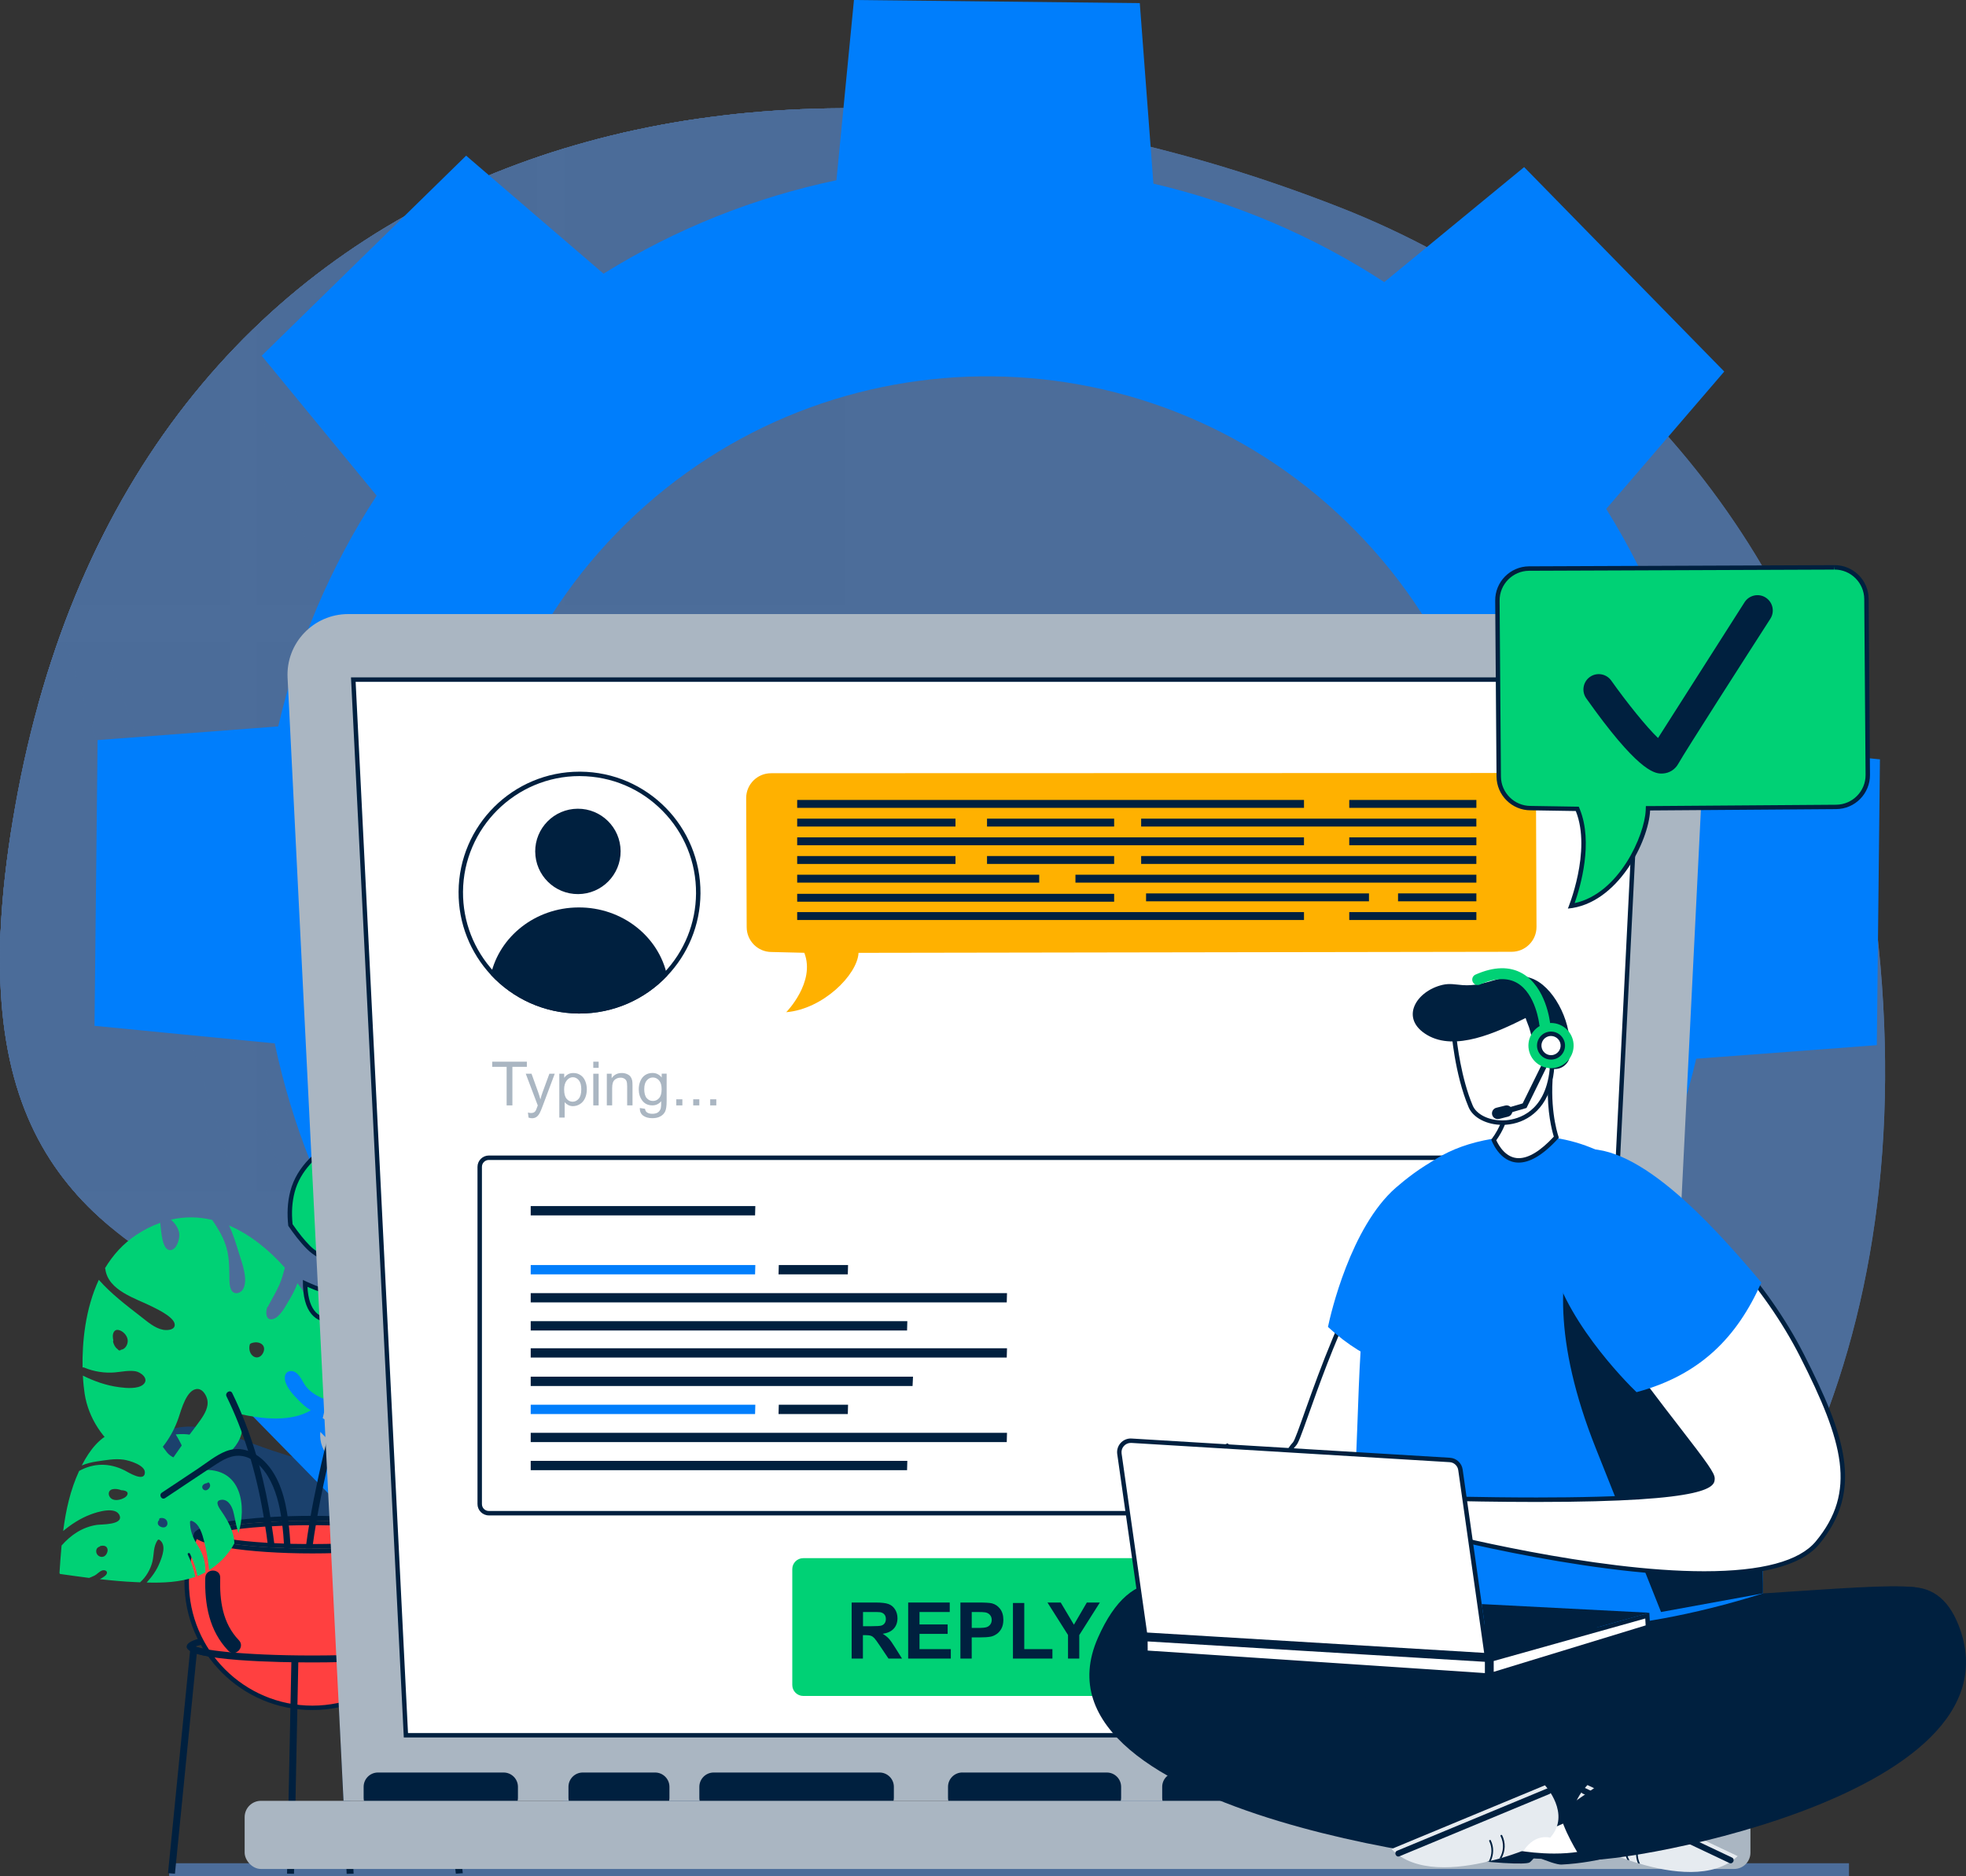 <?xml version="1.0" encoding="UTF-8"?>
<svg id="Layer_2" data-name="Layer 2" xmlns="http://www.w3.org/2000/svg" xmlns:xlink="http://www.w3.org/1999/xlink" viewBox="0 0 766.64 731.69">
  <rect x="0" y="0" width="766.64" height="731.69" fill="#333333" stroke="none"/>
  <defs>
    <style>
      .cls-1 {
        fill: #835f59;
      }

      .cls-1, .cls-2, .cls-3, .cls-4, .cls-5, .cls-6, .cls-7, .cls-8, .cls-9, .cls-10, .cls-11, .cls-12, .cls-13, .cls-14 {
        stroke-width: 0px;
      }

      .cls-2, .cls-15, .cls-7, .cls-10 {
        fill: #4c6d9a;
      }

      .cls-3 {
        fill: #ffb100;
      }

      .cls-4 {
        fill: #ff4040;
      }

      .cls-5 {
        fill: #e6ebf0;
      }

      .cls-16 {
        clip-path: url(#clippath-1);
      }

      .cls-6 {
        fill: #00d175;
      }

      .cls-7 {
        opacity: .31;
      }

      .cls-8 {
        fill: #fff;
      }

      .cls-9 {
        fill: #9bcef5;
      }

      .cls-10 {
        opacity: .6;
      }

      .cls-17 {
        clip-path: url(#clippath);
      }

      .cls-11 {
        fill: #1b416d;
      }

      .cls-12 {
        fill: #aab6c2;
      }

      .cls-13 {
        fill: #00203f;
      }

      .cls-14 {
        fill: #007efc;
      }
    </style>
    <clipPath id="clippath">
      <path class="cls-2" d="m725.47,321.18c-21.68-109.43-99.09-199.57-202.94-240.28C286.93-11.44,51.1,59.66,5.93,314.5c-43.04,242.83,156.37,156.48,329.75,344.6,150.97,163.8,452.74,15.89,391.28-329.97-.47-2.68-.97-5.33-1.49-7.95Z"/>
    </clipPath>
    <clipPath id="clippath-1">
      <rect class="cls-2" x="-25.41" y="9.01" width="359.97" height="464.22" transform="translate(309.16 482.23) rotate(180)"/>
    </clipPath>
  </defs>
  <g id="Contact">
    <g>
      <g>
        <rect class="cls-2" x="65.96" y="726.71" width="655.05" height="4.98"/>
        <g>
          <path class="cls-2" d="m725.47,321.18c-21.68-109.43-99.09-199.57-202.94-240.28C286.93-11.44,51.1,59.66,5.93,314.5c-43.04,242.83,156.37,156.48,329.75,344.6,150.97,163.8,452.74,15.89,391.28-329.97-.47-2.68-.97-5.33-1.49-7.95Z"/>
          <path class="cls-11" d="m92.13,560.55c73.06,29.49,123.55,9.37,182.72,82.71,59.17,73.34,40.82,89.29-71.67,54.17-154.18-48.13-179.18-164.39-111.05-136.88Z"/>
        </g>
        <g>
          <path class="cls-15" d="m725.47,321.18c-21.68-109.43-99.09-199.57-202.94-240.28C286.93-11.44,51.1,59.66,5.93,314.5c-43.04,242.83,156.37,156.48,329.75,344.6,150.97,163.8,452.74,15.89,391.28-329.97-.47-2.68-.97-5.33-1.49-7.95Z"/>
          <g class="cls-17">
            <g>
              <rect class="cls-2" x="-25.03" y="14.15" width="359.65" height="461.09"/>
              <g>
                <rect class="cls-15" x="-25.41" y="9.01" width="359.97" height="464.22" transform="translate(309.16 482.23) rotate(180)"/>
                <g class="cls-16">
                  <g>
                    <g>
                      <g>
                        <path class="cls-2" d="m191.98,371.87c-1.03-5.55-6.19-7.11-4.88-13.59.74-3.67,2.85-5.45.44-9.27-1.26-2-3.17-3.48-5.2-4.77,2.7-1.95,3.91-5.64,2.71-8.82-.33-.87-1.42-1.31-2.15-.57-1.82,1.86-3.39,3.91-4.76,6.1-.2-1.42-.39-2.85-.72-4.23-.28-1.16-1.03-2.19-2.32-2.25-2.28-.11-2.32,2.07-1.85,4.07-4.21-2.84-8.33-5.84-12.55-8.64-1.6-1.07-3.34-2.11-5.12-3.13.85-.67,1.49-1.73,1.75-2.74.6-2.37-1.21-4.4-3.58-3.11-1.36.75-2.58,1.81-3.64,3-2.71-1.3-5.51-2.49-8.39-3.43.84-.58,1.58-1.27,2.01-2.13.81-1.6-.08-3.36-1.86-3.61-1.88-.27-3.63,1.01-4.96,2.18-.64.56-1.18,1.2-1.67,1.87-10.27-1.96-20.56-.34-28.05,8.7-.44.53-.84,1.04-1.22,1.49-.6-2.01-1.83-3.73-3.61-5.03-.34-.24-.67-.29-.96-.2-.58-.19-1.27.12-1.57.69-.3.28-.5.68-.42,1.19.37,2.26,1.12,4.37,2.16,6.35-.62.11-1.3.17-2.12.12-2-.1-3.44-.51-5.45.08-2.67.85-4.96,2.88-6.47,5.29-.49.77-.9,1.57-1.21,2.36-3.65,9.3,4.16,17.65,11.35,22.35.38.26.77.23,1.08.08,9.89,5.96,20.75,14.33,32.31,15.93,2.21.31,4.5-.28,6.6,0,.75.07,6.63,1.82,7.27,2.41.62.54,1.08,2.16,1.56,2.9,2.13,3.29,5.17,5.47,8.81,6.8,11.4,4.19,34.26,1.57,36.73-12.56.33-1.77.31-3.72-.08-5.88Z"/>
                        <path class="cls-2" d="m191.64,377.24c-.26-.31-.85-.49-1.23-.33-8.91,3.67-26.79,12.48-33.29,1.57-1.05-1.8-.77-2.91-2.75-4.06-1.23-.75-3.03-.72-4.34-1.41-3.67-1.98-5.6-5.65-5.83-9.68-.05-.77-.8-1.54-1.62-1.23-3.83,1.34-8.19,3.08-12.28,2.85-5.85-.31-12.07-3.88-11.25-10.66.1-.82-.9-1.44-1.62-1.23-13.17,3.88-26.04-3.24-29.9-15.56-.49.77-.9,1.57-1.21,2.36-3.65,9.3,4.16,17.65,11.35,22.35.38.26.77.23,1.08.08,9.89,5.96,20.75,14.33,32.31,15.93,2.21.31,4.5-.28,6.6,0,.75.07,6.63,1.82,7.27,2.41.62.54,1.08,2.16,1.56,2.9,2.13,3.29,5.17,5.47,8.81,6.8,11.4,4.19,34.26,1.57,36.73-12.56-.13-.18-.26-.33-.41-.51Z"/>
                        <path class="cls-2" d="m104.52,349.38c-.12-.13-.25-.21-.38-.28.04-.25.06-.49.11-.74.32-1.61-2.15-2.31-2.48-.68-.82,4.16.03,8.32,2.6,11.72.65.86,2,.83,2.35-.31,1.05-3.47.2-7.02-2.2-9.71Z"/>
                        <path class="cls-2" d="m136.51,361.36c-.37-.28-.73-.29-1.04-.16-.57-1.34-1.06-2.71-1.4-4.15-.38-1.61-2.86-.93-2.48.68.99,4.17,2.88,7.91,5.57,11.24.59.72,1.99.34,2.15-.57.5-2.85-.5-5.32-2.81-7.05Z"/>
                        <path class="cls-2" d="m161.28,374.34c-2.69,3.07-5.94,8.37-1.67,11.7.72.56,1.88.46,2.15-.57.63-2.47.73-4.89.37-7.41-.02-.17-.11-.31-.22-.45.4-.54.82-1.04,1.19-1.46,1.08-1.24-.72-3.06-1.82-1.82Z"/>
                        <path class="cls-2" d="m125.07,329.81c-4.09-2.81-5.08,8.75-4.98,10.8-.83,1.28.89,2.97,1.87,1.7,1.61-2.07,2.85-4.34,3.51-6.89.39-1.53,1.24-4.48-.4-5.61Z"/>
                        <path class="cls-2" d="m146.29,346.1s.06-.05.09-.09c2.44-3.87,3.78-8.07,4.1-12.64.04-.57-.43-1.08-.94-1.24-2.9-.91-4.19,2.61-4.93,4.79-1.25,3.7-1.32,7.58-.55,11.37.33,1.62,2.81.93,2.48-.68-.1-.5-.18-1.01-.25-1.51Z"/>
                        <path class="cls-2" d="m152.12,354.86c-.99-.83-2.31.11-2.22,1.07-.09.17-.15.37-.14.62.09,2.43,1.15,4.68,3.08,6.18.63.49,1.58.54,2.02-.26,1.66-3.01-.48-5.71-2.73-7.61Z"/>
                        <path class="cls-2" d="m181.7,357.74c.14-2.47-2.25-3.28-4.25-2.48-1.87.75-3.63,1.87-5.29,3.11-1.25.55-2.48,1.17-3.67,1.88-1.01.61-.67,2.53.65,2.39.05,0,.12,0,.17-.01.46.33,1.11.43,1.66-.04.01-.01.03-.03.05-.04,4.12-.08,10.4.13,10.68-4.81Z"/>
                      </g>
                      <g>
                        <path class="cls-2" d="m29.91,330.47c-2.21-4.85-7.96-11.99-13.77-11.63-.62.02-1.23.13-1.87.28-2.06.44-4.24,1.41-6.32,2.62.22-.7.41-1.42.69-2.1.62-1.53-1.86-2.2-2.48-.68-.66,1.61-1.11,3.26-1.42,4.94-.1.08-.22.15-.32.23-.27-1.77-.47-4.01-1.66-5.21-.96-.97-2.56-.97-3.4.15-1.03,1.39-.31,3.25.27,4.65.48,1.19,1.02,2.35,1.61,3.48-.59.7-1.13,1.41-1.53,2.11-1.3,2.24-1.56,4.44-2.56,6.26-.99-1.02-1.98-2.05-2.97-3.08-.88-.91-2.51.02-2.14,1.25.49,1.63,1.22,3.15,2.17,4.55-.28.14-.52.29-.85.41-2.62,1-4.11.92-6.03,3.26-2.18,2.65-4.06,6.6-4.98,10.63-.79,3.44-.9,6.93,0,9.76.9,2.8,2.7,5.27,5.37,6.53,1.11.51,2.13.64,3.34.9,2.75,0,5.32.82,7.7,2.41.41.57.9,1.05,1.46,1.46,13.36,4.45,14.31-20.21,23.76-24.79.57-.28.72-.77.62-1.23,4.62-4.75,8.4-10.35,5.32-17.19Z"/>
                        <path class="cls-2" d="m29.91,330.47c-2.21-4.85-7.96-11.99-13.77-11.63-.62.02-1.23.13-1.87.28,0,.02.02.05.05.07,5.91,7.12,6.52,17.62-.1,24.61-2.41,2.54-6.98,3.75-7.88,7.45-.38,1.54.13,3.11.41,4.6,1.02,5.57-4.91,6.86-9.38,7.53-4.6.69-10.02.18-12.69-4.32-1.15-1.95-1.51-4.29-2.34-6.44-.79,3.44-.9,6.93,0,9.76.9,2.8,2.7,5.27,5.37,6.53,1.11.51,2.13.64,3.34.9,2.75,0,5.32.82,7.7,2.41.41.57.9,1.05,1.46,1.46,13.36,4.45,14.31-20.21,23.76-24.79.57-.28.72-.77.62-1.23,4.62-4.75,8.4-10.35,5.32-17.19Z"/>
                        <path class="cls-2" d="m-.34,359.89c-.23-.48-.61-.65-1-.64-.72-.26-1.78.12-1.9,1.14-.28,2.35-.1,4.67.47,6.96.26,1.03,1.84,1.3,2.35.31,1.27-2.51,1.28-5.23.08-7.77Z"/>
                        <path class="cls-2" d="m5.88,357.17c-.47-.34-.92-.27-1.27-.02-.95-.58-2.45.52-1.77,1.76,1.06,1.92,2.62,3.47,4.56,4.5.97.51,2.2-.34,1.89-1.45-.56-2-1.73-3.58-3.41-4.79Z"/>
                        <path class="cls-2" d="m22.74,334.29c-1.41-.53-2.87-.77-4.36-.83,1.54-.97,3-2.06,4.29-3.37.8-.81.2-2.15-.91-2.19-3.06-.1-6,1.67-7.24,4.49-.44,1,.39,1.89,1.19,1.94.1.06.22.08.33.11-.12.39-.09.84.23,1.24,1.04,1.27,2.35,2.6,4.11,2.61,1.5,0,2.94-.91,3.26-2.42.16-.73-.21-1.32-.9-1.58Z"/>
                        <path class="cls-2" d="m5.97,329.9c-.76-1.11-2.23-.61-2.39.65-.32,2.51-.24,4.97.13,7.48.19,1.25,1.69,1.12,2.26.27.21-.1.39-.25.52-.53,1.22-2.57,1.11-5.49-.52-7.86Z"/>
                        <path class="cls-2" d="m5.64,344.21c-.14-.43-.29-.86-.43-1.28-.52-1.56-3-.89-2.48.68.14.43.29.86.43,1.29.52,1.56,3,.89,2.48-.68Z"/>
                      </g>
                      <g>
                        <path class="cls-2" d="m213.52,233.83c.69-.33,1.39-.68,1.9-1.28,3.06-3.6-.7-6.38-3.43-8.3-3.41-2.41-6.83-4.83-10.25-7.24-3.02-3.71-6.05-7.21-8.77-10.38,3.69-6.83,4.75-13.32,3.92-19.34,2.66-4.03,3.32-8.92,1.8-13.52-1.24-3.76-6.76-2.55-6.58.88-1.52-2.42-3.34-4.71-5.39-6.88,1.92-1.62,3.28-4.85,3.74-6.59.17-.64-.21-1.44-.9-1.58-1.87-.4-3.22.59-4.4,1.96-.11.13-.21.26-.32.39-.28.29-.52.6-.76.92-.36.43-.72.87-1.07,1.31-8.1-7.14-18.58-12.52-28.45-15.57-.49-.15-.93-.3-1.4-.46,1.57-2.69,2.07-5.78,1.34-8.93-.23-.98-1.46-1.19-2.15-.57-1.74,1.58-2.91,3.52-3.62,5.66-.61-2.26-1.43-4.47-2.66-6.58-.35-.61-.8-1.01-1.29-1.25-.76-1.15-1.6-2.27-2.52-3.33-.6-.69-1.56-.35-2.02.26-1.39,1.87-2.02,3.97-1.97,6.09-.08.59-.15,1.18-.23,1.77-4.31-2.76-8.25-6.15-12.7-10.79-1.76-1.8-3.62-3.46-5.58-4.99,2.65-1.8-.39-7.89-1.27-9.91-.42-.95-1.74-.71-2.22,0-1.3,1.93-1.91,3.99-2.07,6.08-2.53-1.5-5.19-2.77-7.99-3.81-12.53-4.66-26.07-4.2-38.73-.52.2-.94.03-1.89-.75-2.67-1.21-1.19-2.45-.19-3.09.95-.69,1.21-1.34,2.44-2.01,3.66-1.54.58-3.07,1.19-4.57,1.86-5.41,2.39-10.43,4.16-15.55,5.44.53-1.43.87-2.81.99-3.46.25-1.28.74-3.28-.62-4.13-1.3-.8-3.02.38-4.04,1.18-2.57,2.01-3.79,4.94-4.55,8.01-3.38.49-6.89.81-10.67.95-3.8.14-7.57.58-11.3,1.2,1.1-2.89,1.1-6.93-1.82-8.56-3.37-1.89-6.94,2.27-9,4.41-2.55,2.65-4.63,5.7-6.37,8.93-7.63,2.98-14.82,7.05-21.25,12.08-1.41,1.12-2.65,2.07-3.91,3.03-3.36-3.78-7.45-6.55-12.44-8.02-3.88-1.14-5.62,4.38-2.46,6.11,1.97,2.72,4.26,5.07,6.94,6.97-4.37,1.95-9.14,2.45-16.13.7-24.62-6.08-40.44,1.08-51.24,15.91-.12-.74-.31-1.49-.59-2.26-.35-.94-1.82-1.38-2.35-.31-.61,1.24-.96,2.47-1.16,3.72-.73-.94-1.6-1.81-2.6-2.61-.07-.09-.17-.15-.26-.21-.13-.1-.25-.21-.38-.31-.39-.28-.91-.2-1.31.05-2.12.92-3.12,2.88-3.46,5.15-1.81,5.57-.89,11.2,1.96,16.1-.54,1.43-1.05,2.91-1.56,4.39-2.46-1.92-5.38-3.08-8.57-3.44-.66-.07-1.04.3-1.17.78-.3.38-.41.91-.11,1.39,1.88,2.99,4.96,4.94,8.37,5.37l.11.07c-.32,1.02-.65,2.01-.95,3.05-.13.07-.27.07-.34.07-12.69,5.77-17.92,12.82-15.84,27.05,1.14,7.72,1.81,16.45,5.3,23.3-4.99,4.88-9.38,9.99-12.22,15.8-.15-.12-.3-.23-.46-.35-.39-1.48-1.78-2.17-3.21-2.06-2.87-.7-5.12,2.97-3.37,5.26-.09,3.61.44,7.29,2.1,10.32-2.15-.21-4.31-.42-6.46-.63-1.21-.12-1.55,1.43-.91,2.19,2.44,2.87,5.85,4.46,9.57,4.57.83,5.12,2.62,10.07,5.3,14.57,4.9,8.46,12.42,15.51,20.74,19.87,14.77,7.79,30.61,5.1,46.39,2.22,13.43-2.42,23.16-11.95,27.66-24.3,10.14,5.77,22.09,1.68,27.12-8.46,10.88,2.42,21.42-.94,29-9.54,5.71-6.44,6.17-12.42,8.86-20.2,2.69-7.65.47-5.24,7.79-6.11,3.83-.54,7.59-.4,11.35-1.07,9.67-1.68,16.45-5.98,25.17-9.67,5.04-2.08,12.22-6.98,18.26-2.55,1.75,1.28,3.29,6.18,4.63,8.05,4.09,5.44,9.26,9.67,15.44,12.49,9.54,4.36,21.08,1.48,29.14,8.19,12.08,10.07,20.34,22.55,37.73,23.5,9.8.54,16.31-2.48,21.88-7.85,2.55-2.56,4.9-5.51,7.32-8.93,7.65-10.94,22.76-10.34,21.82-26.85-.32-5.94-2.62-12-5.91-17.9Z"/>
                        <path class="cls-2" d="m175.45,295.07c6.09-.92,10.73-3.59,14.84-7.55-.67-2.15-1.95-4.16-3.76-5.98-4.23-4.23-10.47-5.04-15.84-6.85-17.25-5.97-17.92-21.82-17.39-37.53.07-2.35-2.21-3.63-4.23-3.29-8.79,1.75-17.52,1.41-25.78-.74-.47-.4-1.01-.74-1.48-1.21-2.48-2.48-1.07-5.17-1.27-8.26v-.13c0-.07,0-.13-.07-.27v-.07c0-1.08-.47-1.75-1.21-2.22-2.02-1.75-5.84-1-5.51,2.29.07.13.07.27.07.4-.21,2.13-1.74,3.07-3.7,3.4-2.03-.68-3.68-2.23-5.23-3.89-1.45-1.55-2.25-2.9-2.45-5.08-.13-1.38-.09-2.64-.41-4-.09-.39-.4-.62-.75-.77-.01-1.06-1.65-1.76-2.41-.62-1.34,2.01-1.59,4.34-.97,6.45-.49-.46-.99-.91-1.47-1.4-3.02-3.09-5.24-7.38-9.06-9.67-8.06-4.9-16.51-5.44-23.16-13.49-1.14-1.41-3.56-1.21-4.7,0-4.43,4.29-9.6,9.13-15.31,13.36-3.83,0-7.38-1-9.26-4.43-2.01-3.63-7.18-.74-5.97,2.75-.13.87.07,1.81,1,2.62,5.24,4.37-4.23,8.39-7.38,9.27-.6.13-1,.4-1.34.74-7.92,1.14-15.84-.74-23.03-7.99-1.41-1.34-3.42-1.21-4.77,0-9.06,7.72-8.59,18.39-14.97,27.12-4.97,3.96-23.03-1.28-20.94,2.48,1.61,2.75,3.89,4.77,6.58,6.04-2.42.67-4.77,1.41-6.98,2.48-9.67,4.84-13.49,12.89-26.58,6.25-1.75-1.75-3.36-3.76-4.43-6.18-1.81-3.89-7.65-.47-5.84,3.42,1.14,2.42,2.69,4.57,4.43,6.58.94,17.92.47,37.86-18.13,47.06-15.57,7.65-32.42,3.49-47.46-3.22,4.9,8.46,12.42,15.51,20.74,19.87,10.95,5.78,22.5,5.78,34.17,4.23-.44.8-.84,1.62-1.17,2.5-.43,1.15.83,1.81,1.74,1.45.36.26.83.36,1.33.13,2.46-1.15,4.43-3.01,5.79-5.29,1.51-.27,3.03-.54,4.54-.81,5.68-1.02,10.7-3.33,14.94-6.58.53,1.18,1.39,2.02,2.83,1.79.36-.05.65-.2.88-.38.61-.04,1.21-.44,1.24-1.22.07-1.59.03-3.17-.05-4.75,3.37-3.76,6.01-8.23,7.81-13.16,10.14,5.77,22.09,1.68,27.12-8.46,3.1.69,6.16.85,9.15.62.05.88.2,1.74.55,2.58.26.63.86.93,1.43.86.45.39,1.11.49,1.6-.11,1.08-1.33,1.84-2.82,2.29-4.4,5.22-1.55,10.01-4.57,13.99-9.08,5.71-6.44,6.17-12.42,8.86-20.2,2.69-7.65.47-5.24,7.79-6.11,3.83-.54,7.59-.4,11.35-1.07,4.87-.85,9-2.36,13.02-4.12,1.43.84,2.93,1.52,4.53,1.95.83.22,1.6-.41,1.63-1.24.03-1.01-.48-1.82-1.3-2.37-.11-.07-.35-.17-.64-.27,1.18-.56,2.38-1.12,3.59-1.68.18.43.37.85.6,1.27.57,1.06,1.97.65,2.35-.31.32-.82.48-1.67.56-2.52.28-.12.55-.25.84-.38,5.04-2.08,12.22-6.98,18.26-2.55,1.75,1.28,3.29,6.18,4.63,8.05,3.64,4.84,8.18,8.65,13.47,11.43,1.24,2.49,2.75,4.83,4.54,7.04.57.7,2.02.36,2.14-.57.19-1.38.11-2.65-.16-3.86,3.55.89,7.25,1.21,10.85,1.69-.17,2,.51,4.01,2.05,5.46.66.63,1.94.42,2.15-.57.29-1.4.34-2.79.17-4.16,3.38.73,6.58,1.89,9.36,4.21,11.95,9.96,20.17,22.25,37.16,23.44,2.56,1.67,5.35,2.83,8.41,3.4,1.12.21,2.34-1.25,1.25-2.15-.66-.54-1.35-1.03-2.05-1.49Z"/>
                        <path class="cls-2" d="m79.64,200.86c-.13-.27-.39-.42-.68-.52,0-.02,0-.04.02-.05.52-1.58-1.96-2.25-2.48-.68-1.13,3.46-1.71,7.78.58,10.61.05.06.09.12.14.17.53.61,1.15,1.17,1.99,1.6.66.34,1.75.1,1.88-.77.57-3.63.1-7.03-1.46-10.36Z"/>
                        <path class="cls-2" d="m50.91,199.93c-.94-.46-2.32.6-1.69,1.8,1.2,2.28,3.18,3.9,5.61,4.72.99.33,1.77-.68,1.58-1.58-.56-2.71-2.82-4.6-5.5-4.94Z"/>
                        <path class="cls-2" d="m35.67,214.76c-2.32-3.11-5.08-5.75-8.32-7.88-1.39-.91-2.68,1.31-1.3,2.22,1.18.78,2.29,1.65,3.34,2.58-.16-.04-.3-.11-.46-.15-.06-.02-.11.01-.17,0-.74-.15-1.56.22-1.46,1.18.02.23.02.45.04.68-.37-.02-.74.1-1,.37,0-.12-.02-.23-.02-.35-.03-1.49-2.05-1.69-2.52-.34-1.56,4.48-1.37,9.63,2.94,12.45.72.47,1.64-.02,1.89-.77.92-2.86,1.38-5.76,1.4-8.71,1.45.81,3.19,1.07,4.87.61.73-.2,1.27-1.21.77-1.88Z"/>
                        <path class="cls-2" d="m134.96,233.18c-.2-.95-1.33-1.65-2.07-.71-2.3,2.96-4.71,7.23-1.4,10.44.74.72,1.81.32,2.15-.57.95-2.52,1.62-5.11,2.01-7.78.09-.64-.25-1.13-.7-1.39Z"/>
                        <path class="cls-2" d="m155.57,251.34c-.2-.3-.52-.51-1.01-.46-1.7.15-3.38.83-4.24,2.41-.79,1.45-.5,3.19.59,4.38.47.51,1.34.48,1.82,0,1.35-1.36,2.52-2.88,3.49-4.54.46-.79,0-1.51-.65-1.79Z"/>
                        <path class="cls-2" d="m169.07,270.31c-.3-.48-.77-.63-1.21-.58-.46-2.08-.82-4.19-1.06-6.31-.18-1.62-2.75-1.64-2.57,0,.41,3.68,1.02,7.39,2.15,10.93.67,2.11,1.56,3.75,3.66,4.63.72.3,1.72-.47,1.62-1.24-.33-2.71-1.14-5.12-2.6-7.44Z"/>
                        <path class="cls-2" d="m40.92,161.19c-.27-1.85-1.28-7.51-3.76-7.86-2.5-.35-3.1,3.99-3.3,5.57-.45,3.61.44,7.12,2.34,10.2.03.05.08.08.12.13.03.28.05.56.09.84.16,1.26,1.63,1.75,2.39.65,1.96-2.83,2.62-6.13,2.12-9.53Z"/>
                        <path class="cls-2" d="m66.63,150.99c.01-.87-.83-1.41-1.62-1.24-4.75,1.03-8.56,4.44-10.26,8.93-.11.15-.24.28-.35.43-.27.37-.23.75-.07,1.08.09.94,1.29,1.36,2.03.85,5.67.13,10.22-4.32,10.28-10.06Z"/>
                        <path class="cls-2" d="m99.7,176.08c-.55-.89-1.64-.76-2.22,0-2.5,3.28-3.23,7.29-2.18,11.26.04.15.12.26.19.38.25,1.57.91,2.99,2.23,4.01.71.55,1.64-.08,1.89-.77,1.78-4.9,3.03-10.16.09-14.88Z"/>
                        <path class="cls-2" d="m135.43,152.49c-2.68-.02-6.33.29-8.87,1.28-1.98.78-3.44,2.13-4.2,4.05-.81.75-1.27,1.66-1.12,2.8.77,5.5,10.62-.28,12.82-1.45,1.61-.86,3.36-2.06,3.72-3.98.35-1.84-.65-2.68-2.36-2.7Z"/>
                        <path class="cls-2" d="m163.08,185.3c-3.62-1.99-7.63-2.94-11.77-2.65-2.07.14-2.84,2.23-2.3,3.7.05.52.31,1.04.87,1.48,3.59,2.84,8.23,3.87,12.58,2.17,1.93-.75,2.71-3.54.61-4.7Z"/>
                        <path class="cls-2" d="m174.36,219.87c-2.46-1.44-4.16,1.11-4.89,3.06-.78,2.07-1.12,4.27-1.18,6.47-.06,2.58,3.03,3.12,4.44,1.67.33-.12.63-.31.87-.59,1.25-1.47,2.11-3.11,2.39-5.04.28-1.89.24-4.48-1.63-5.57Z"/>
                        <path class="cls-2" d="m192.04,243.8c-1.62-1.93-4.16-2.99-6.67-2.83-1.38.09-2.57,1.12-2.57,2.57,0,.27.08.53.17.78-.02.06-.07.11-.09.17-.39,1.41.48,2.7,1.79,3.16,2.06.71,4.11.77,6.24.44,2.09-.32,2.23-2.99,1.13-4.29Z"/>
                      </g>
                      <path class="cls-2" d="m164.55,351.87c-14.46,3.76-29.08,5.68-43.97,5.96,2.84-3.61,4.32-18.51,2.12-14.78-5.01,8.49-11.21,15.93-18.28,22.3,1.41-4.31-5.92-16.16-5.33-11.92,1.04,7.39-1.89,14.45-7.35,19.39-.93.84-13.03,6.69-19.84,9.02.45-4.19.58-5.59.95-9.83,1.93-22.34-.94-43.8-2.06-66.06-1.27-25.08,5.95-52.13,7.88-80.6.29-4.29-17.16,62.23-19.19,89.42-1.28-4.72-2.92-9.34-5.03-13.84-3.66-7.83-8.37-15.02-13.6-21.85.16-.37-7.14-36.65-6.86-32.33.53,8.17.64,16.34.52,24.52-5.79-6.76-25.83-17.93-22.83-14.82,16.25,16.83,33.47,34.56,40.66,57.41,3.81,12.09,4.82,25.01,4.58,37.96-14.89-.31-27.26-1.7-44.22-11.05,12.25,11.26,27.44,17.38,44.02,17.75-.42,8.46-1.26,16.86-2.17,24.98-4.63,41.74-5.49,111.87-5.2,155.37-.68,1.7-.2,3.81,2.09,4.31,6.67,1.44,12.53,2.03,19.42,1.82,2.06-.06,3.53-2.01,3.24-4.25-5.16-39.68-7.87-108.73-3.3-148.72,17.25-5.35,32.33-14.92,44.33-27.81.45.26.97.44,1.62.44,16.83.03,52-13.88,47.81-12.78Z"/>
                    </g>
                    <path class="cls-2" d="m496.52,493.98c-.04-.41-.33-.84-.72-.99-2.22-.85-5.65-.64-7.85.12-2.8.97-4.22,3.33-5.44,5.86-.01.02-.01.04-.02.06-1.47.67-2.88,1.41-4.24,2.21.46-1.55.73-3.15.7-4.83-.02-1.64-.26-6.44-3.1-5.76-2.11.51-3.7,5.1-4.24,6.9-.8,2.7-.64,5.4.71,7.81-2.48,2-4.76,4.23-6.87,6.64.2-1.44.22-2.9.01-4.39-.23-1.62-1.06-6.36-3.79-5.34-2.04.76-3.05,5.51-3.36,7.37-.5,2.99.1,5.86,2.06,8.18-.18.29-.23.63-.15.96-1.49,2.2-2.88,4.48-4.17,6.83-.07.13-.14.27-.22.4-.1-1.61-.41-3.21-1.01-4.78-.59-1.53-2.47-5.96-4.9-4.34-1.81,1.2-1.72,6.06-1.6,7.93.19,3.03,1.43,5.69,3.87,7.51-.08.24-.07.49-.01.72-.91,1.86-1.78,3.71-2.63,5.61-.35-1.23-.83-2.44-1.49-3.6-.52-.91-1.75-2.92-3.13-3.73-.32-2.45-4.41-2.37-6.65-1.79-2.1.55-4.02,1.49-5.76,2.71.79-3.64,1.61-7.27,2.48-10.89,4.8-.04,14.49-2.92,14.62-6.65.1-2.87-4.31-2.81-6.68-2.19-2.42.63-4.61,1.79-6.56,3.3.77-2.96,1.58-5.9,2.44-8.82,5.06.32,13.61-1.13,14.25-4.51.53-2.83-3.84-3.43-6.27-3.17-2.17.23-4.23.88-6.15,1.84,1.07-3.13,2.27-6.21,3.67-9.18,4.87,1.44,13.44,1.93,14.82-1.21,1.16-2.63-2.96-4.2-5.39-4.5-2.27-.28-4.53-.07-6.71.48,1.78-3.09,3.81-6.01,6.14-8.7,4.24,2.26,14.08,4.36,15.99,1.16,1.48-2.47-2.42-4.54-4.79-5.13-2.3-.58-4.65-.63-6.96-.31,1.74-1.54,3.6-2.97,5.62-4.26.09.03.19.07.3.07,2.8.12,6.53-.11,8.78-2.01,1.77-1.49,2.59-4.64,2.02-6.85-.1-.4-.46-.78-.87-.87-2.32-.51-5.68.23-7.74,1.32-2.62,1.38-3.65,3.94-4.47,6.62,0,.02,0,.04,0,.06-1.34.89-2.63,1.84-3.85,2.84.21-1.6.23-3.22-.05-4.88-.28-1.62-1.25-6.32-3.95-5.21-2.01.83-2.87,5.61-3.12,7.47-.38,2.79.21,5.43,1.91,7.61-2.14,2.36-4.05,4.91-5.76,7.61-.03-1.45-.23-2.89-.67-4.34-.48-1.57-2.03-6.12-4.56-4.69-1.89,1.07-2.16,5.91-2.18,7.79-.03,3.03,1,5.77,3.3,7.77-.12.31-.13.66,0,.97-1.14,2.4-2.16,4.87-3.07,7.39-.05.15-.1.3-.15.45-.35-1.58-.9-3.12-1.74-4.58-.82-1.42-3.36-5.51-5.51-3.54-1.6,1.47-.76,6.25-.35,8.09.66,2.96,2.29,5.4,4.98,6.82-.04.27,0,.55.12.8-.6,1.97-1.18,3.95-1.72,5.94-.54-1.19-1.21-2.32-2.06-3.39-1.02-1.28-4.15-4.94-5.98-2.67-1.36,1.69.19,6.29.87,8.04.99,2.58,2.73,4.59,5.2,5.69-.83,3.41-1.6,6.84-2.33,10.28-.58-1.53-1.36-2.98-2.43-4.31-.12-.16-.28-.35-.46-.56,0-.85-.12-1.61-.52-2.11-.71-.87-1.6-.86-2.5-.45-.9-.41-1.79-.42-2.5.45-.4.5-.53,1.26-.52,2.11-.18.21-.34.41-.46.56-1.07,1.33-1.84,2.79-2.43,4.31-.73-3.44-1.51-6.87-2.33-10.28,2.47-1.11,4.21-3.12,5.2-5.69.68-1.75,2.23-6.36.87-8.04-1.83-2.27-4.96,1.39-5.98,2.67-.85,1.07-1.52,2.2-2.06,3.39-.55-1.99-1.12-3.97-1.72-5.94.12-.24.17-.52.13-.8,2.69-1.42,4.32-3.86,4.98-6.82.4-1.84,1.25-6.62-.35-8.09-2.15-1.97-4.7,2.12-5.51,3.54-.84,1.46-1.39,3-1.74,4.58-.05-.15-.09-.3-.15-.45-.91-2.51-1.93-4.98-3.07-7.39.13-.31.13-.65,0-.97,2.3-2,3.33-4.74,3.3-7.77-.02-1.88-.29-6.72-2.18-7.79-2.54-1.43-4.09,3.12-4.56,4.69-.44,1.45-.64,2.9-.67,4.34-1.71-2.7-3.62-5.25-5.76-7.61,1.71-2.17,2.29-4.82,1.91-7.61-.25-1.86-1.11-6.64-3.12-7.47-2.7-1.11-3.67,3.6-3.95,5.21-.29,1.66-.27,3.28-.05,4.88-1.22-1-2.5-1.95-3.85-2.84,0-.02,0-.04,0-.06-.82-2.68-1.85-5.24-4.47-6.62-2.06-1.09-5.42-1.83-7.74-1.32-.42.09-.77.47-.87.87-.57,2.21.25,5.37,2.01,6.85,2.25,1.9,5.98,2.13,8.78,2.01.1,0,.2-.04.3-.07,2.03,1.28,3.89,2.72,5.62,4.26-2.31-.32-4.66-.26-6.96.31-2.37.59-6.27,2.66-4.79,5.13,1.91,3.2,11.74,1.1,15.99-1.16,2.33,2.68,4.36,5.6,6.14,8.7-2.18-.55-4.44-.76-6.71-.48-2.42.3-6.55,1.87-5.39,4.5,1.38,3.13,9.95,2.65,14.82,1.21,1.39,2.98,2.6,6.06,3.67,9.18-1.92-.95-3.97-1.6-6.15-1.84-2.43-.26-6.8.34-6.27,3.17.64,3.38,9.19,4.84,14.25,4.51.86,2.92,1.68,5.86,2.44,8.82-1.94-1.5-4.14-2.66-6.56-3.3-2.36-.62-6.78-.68-6.68,2.19.13,3.73,9.82,6.62,14.62,6.65.87,3.62,1.7,7.25,2.48,10.89-1.74-1.22-3.66-2.16-5.76-2.71-2.14-.56-5.95-.66-6.58,1.47-1.9-.33-3.85,2.82-4.54,4.04-.66,1.16-1.15,2.36-1.49,3.6-.85-1.9-1.71-3.75-2.63-5.61.06-.24.07-.49,0-.72,2.44-1.82,3.67-4.48,3.87-7.51.12-1.87.21-6.73-1.6-7.93-2.43-1.62-4.31,2.81-4.9,4.34-.6,1.57-.91,3.17-1.01,4.78-.07-.13-.15-.27-.22-.4-1.29-2.35-2.68-4.63-4.17-6.83.08-.32.03-.67-.15-.96,1.96-2.33,2.56-5.19,2.06-8.18-.31-1.85-1.33-6.6-3.36-7.37-2.73-1.02-3.56,3.71-3.79,5.34-.21,1.49-.18,2.96.01,4.39-2.11-2.4-4.39-4.63-6.87-6.64,1.35-2.41,1.52-5.11.71-7.81-.54-1.8-2.12-6.39-4.24-6.9-2.84-.68-3.08,4.12-3.1,5.76-.02,1.68.24,3.29.71,4.83-1.36-.81-2.78-1.54-4.24-2.21,0-.02-.01-.04-.02-.06-1.22-2.52-2.64-4.89-5.44-5.86-2.21-.76-5.64-.97-7.85-.12-.39.15-.68.58-.72.99-.22,2.28,1.08,5.26,3.05,6.46,2.51,1.53,6.23,1.19,8.98.64.1-.02.19-.07.28-.12,2.2.96,4.26,2.09,6.21,3.35-2.33.04-4.64.45-6.83,1.37-2.25.95-5.78,3.59-3.94,5.8,2.38,2.87,11.77-.72,15.62-3.6,2.72,2.29,5.17,4.87,7.41,7.65-2.24-.21-4.5-.07-6.7.55-2.35.66-6.18,2.85-4.63,5.27,1.85,2.88,10.24,1.09,14.83-1.08,1.84,2.72,3.5,5.58,5.04,8.51-2.04-.65-4.18-.98-6.36-.87-2.44.12-6.67,1.38-5.7,4.09,1.15,3.25,9.84,3.37,14.79,2.27,1.39,2.94,2.56,5.55,3.75,8.34-2.15-1.18-4.49-1.99-6.98-2.25-2.43-.25-6.8.37-6.25,3.19.71,3.68,10.76,5.04,15.5,4.33.68.88,2.49-.03,2.32-1.14-.1-.25-.2-.49-.31-.75,2.26-1.47,3.67-3.72,4.26-6.42.23-1.08.61-3.16.56-5,2.87,2.07,8.18,3.53,11.73,3.77.31,1.51.62,3.02.93,4.53-1.78-1.27-3.76-2.26-5.92-2.82-2.36-.62-6.78-.68-6.68,2.19.13,3.58,9.05,6.38,14.01,6.64.57.55,1.65.27,1.98-.5.66-.46,1.54-1.18,2.45-2.03.9.85,1.78,1.57,2.44,2.03.33.77,1.41,1.06,1.98.5,4.96-.26,13.89-3.06,14.01-6.64,0-.19,0-.36-.04-.53.75,1.75,1.94,3.22,3.57,4.27-.1.25-.2.49-.31.75-.17,1.1,1.64,2.02,2.33,1.14,4.74.71,14.79-.65,15.5-4.33.55-2.83-3.83-3.44-6.26-3.19-2.49.26-4.83,1.06-6.98,2.25,1.19-2.79,2.37-5.41,3.75-8.34,4.95,1.1,13.63.98,14.79-2.27.96-2.71-3.27-3.98-5.71-4.09-2.18-.1-4.32.23-6.36.87,1.54-2.93,3.2-5.79,5.04-8.51,4.59,2.17,12.98,3.96,14.83,1.08,1.56-2.43-2.27-4.61-4.63-5.27-2.2-.62-4.47-.76-6.7-.55,2.24-2.78,4.7-5.36,7.42-7.65,3.84,2.88,13.23,6.47,15.62,3.6,1.84-2.22-1.69-4.85-3.94-5.8-2.19-.92-4.5-1.33-6.83-1.37,1.96-1.26,4.01-2.39,6.21-3.35.09.05.18.09.28.12,2.75.55,6.47.89,8.99-.64,1.97-1.2,3.27-4.19,3.05-6.46Zm-72.36,40.44c.11-.12.21-.23.31-.35.09.12.2.24.3.35-.1.1-.21.19-.3.29-.1-.1-.2-.19-.31-.29Zm12.07,5.65c-2.16.57-4.14,1.55-5.92,2.82.31-1.51.62-3.02.93-4.53,3.05-.21,7.4-1.31,10.39-2.93.05,1.6.36,3.25.56,4.16.12.54.28,1.05.46,1.55-.96-1.72-4.41-1.6-6.41-1.07Z"/>
                    <g>
                      <g>
                        <g>
                          <path class="cls-2" d="m162.79,231.24c5.3,23.74,19.2,40.32,41.27,53.29,14.12,8.3,31.57,15.11,52.23,21.4,1.44.42,11.73.29,13.67-.07,60.52-11.31,90.57-63.21,94.46-108.42,1.86-22.02-1.83-44.31-10.52-65.29-8.06-19.48-20.41-37.84-36.56-53.84-13.7-13.55-38.06-37.13-63.31-31.51-12.94,2.88-21.82,12.54-29.63,20.5-8.85,9.02-17.05,18.43-24.38,28.23-30.42,40.54-47.81,88.58-37.24,135.71Z"/>
                          <path class="cls-2" d="m204.06,284.53c14.12,8.3,31.57,15.11,52.23,21.4,1.44.42,11.73.29,13.67-.07,60.52-11.31,90.57-63.21,94.46-108.42,1.86-22.02-1.83-44.31-10.52-65.29,1.18,17.94-2.09,36.7-5.89,54.22-4.03,18.61-11.02,37.13-25.45,52.43-14.55,15.44-36.28,24.68-57.98,32.53-19.4,7.01-39.49,12.07-60.52,13.19Z"/>
                          <path class="cls-2" d="m348.91,193.51c.14.31.37.5.63.64.32.58,1.02,1.01,2.03.89,6.48-.84,12.9-1.52,17.17-5.91,5.22-5.36,4.64-12.87,4.87-19.23.04-1.07-1.43-2.08-2.76-1.49-11,4.92-27.51,13.21-21.93,25.1Z"/>
                          <path class="cls-2" d="m332.75,134.84c.23.28.51.42.8.52.48.5,1.28.81,2.23.5,6.07-1.99,12.11-3.82,15.01-8.86,3.53-6.15.8-13.37-.81-19.61-.27-1.05-1.99-1.77-3.11-.95-9.29,6.78-22.98,17.83-14.12,28.4Z"/>
                          <path class="cls-2" d="m316.08,104.96c.23.28.51.42.81.51.48.5,1.28.81,2.23.5,6.07-1.99,12.12-3.81,15.01-8.85,3.54-6.15.8-13.37-.81-19.61-.27-1.05-1.99-1.77-3.11-.95-9.29,6.78-22.97,17.83-14.12,28.4Z"/>
                          <path class="cls-2" d="m298.21,90.01c.23.27.51.42.8.51.48.5,1.28.81,2.23.5,6.07-1.99,12.11-3.82,15.01-8.85,3.53-6.15.8-13.37-.81-19.61-.27-1.05-2-1.77-3.11-.95-9.29,6.78-22.98,17.83-14.12,28.4Z"/>
                          <path class="cls-2" d="m278.3,71.38c.27.25.57.36.88.42.56.45,1.4.67,2.29.27,5.69-2.59,11.39-5.02,13.44-10.31,2.5-6.46-1.38-13.34-3.99-19.36-.44-1.01-2.26-1.55-3.24-.62-8.11,7.67-19.89,20.02-9.38,29.6Z"/>
                          <path class="cls-2" d="m180.01,106.44c-1.12-.82-2.84-.1-3.11.95-1.61,6.24-4.34,13.45-.81,19.61,2.89,5.04,8.94,6.87,15,8.86.95.31,1.75,0,2.23-.5.29-.09.57-.24.81-.52,8.85-10.57-4.83-21.62-14.12-28.4Z"/>
                          <path class="cls-2" d="m196.68,87.71c-1.12-.82-2.84-.1-3.11.95-1.61,6.24-4.34,13.45-.81,19.61,2.89,5.04,8.94,6.87,15.01,8.86.94.31,1.75,0,2.23-.5.29-.09.58-.24.81-.52,8.85-10.57-4.83-21.62-14.12-28.4Z"/>
                          <path class="cls-2" d="m214.55,61.61c-1.12-.82-2.84-.1-3.11.95-1.61,6.24-4.34,13.45-.81,19.61,2.89,5.04,8.94,6.87,15.01,8.85.94.31,1.75,0,2.23-.5.29-.09.57-.24.81-.51,8.85-10.57-4.83-21.62-14.12-28.4Z"/>
                          <path class="cls-2" d="m239.2,41.78c-.98-.92-2.8-.39-3.24.62-2.62,6.02-6.49,12.9-3.99,19.36,2.05,5.29,7.75,7.72,13.44,10.31.89.4,1.73.19,2.29-.27.31-.06.61-.17.88-.42,10.5-9.58-1.27-21.94-9.38-29.6Z"/>
                          <path class="cls-2" d="m259.16,56.75c.32.21.65.27.96.29.65.36,1.53.45,2.31-.07,4.99-3.38,10.02-6.6,10.8-12.1.95-6.72-4.47-12.91-8.45-18.44-.67-.93-2.58-1.19-3.33-.14-6.17,8.73-14.85,22.59-2.29,30.47Z"/>
                          <path class="cls-2" d="m347.81,210.93c-.06.33.02.58.16.81-.07.63.26,1.28,1.22,1.56,6.16,1.79,12.18,3.68,18.62,1.51,7.86-2.64,12.02-9.41,16.16-14.87.7-.92.04-2.37-1.48-2.37-12.63.02-32.16.83-34.67,13.36Z"/>
                          <path class="cls-2" d="m311.69,237.34c-.06.32.02.58.16.81-.08.63.26,1.28,1.22,1.56,6.16,1.79,12.18,3.68,18.62,1.51,7.86-2.64,12.01-9.42,16.16-14.87.7-.92.04-2.37-1.48-2.37-12.63.02-32.16.83-34.67,13.36Z"/>
                          <path class="cls-2" d="m285.13,247.53c-.25.27-.32.53-.33.77-.42.53-.5,1.23.2,1.83,4.48,3.8,8.76,7.64,15.74,8.02,8.52.46,16.1-4.09,22.91-7.48,1.15-.57,1.39-2.1.03-2.64-11.28-4.51-29.15-10.78-38.55-.51Z"/>
                          <path class="cls-2" d="m256.07,264.15c-.24.27-.32.53-.33.78-.42.53-.5,1.23.2,1.82,4.48,3.8,8.76,7.64,15.74,8.02,8.52.46,16.1-4.09,22.91-7.47,1.15-.57,1.39-2.1.03-2.64-11.28-4.51-29.15-10.78-38.55-.51Z"/>
                          <path class="cls-2" d="m324.96,211.59c.02.33.17.57.36.77.09.63.59,1.21,1.61,1.32,6.5.72,12.89,1.57,18.6-1.62,6.99-3.89,9.25-11.21,11.84-17.24.44-1.01-.59-2.32-2.08-2.07-12.35,2.12-31.22,6.17-30.34,18.84Z"/>
                          <path class="cls-2" d="m283.8,291.66c-.25.16-.36.35-.43.53-.44.33-.67.85-.28,1.39,2.44,3.5,4.74,7.01,9.86,8.32,6.25,1.61,12.99-.67,18.88-2.19.99-.25,1.53-1.36.65-1.96-7.36-5.04-19.23-12.37-28.68-6.08Z"/>
                          <path class="cls-2" d="m341.01,245.54c.04.33.2.56.41.75.13.62.66,1.19,1.69,1.26,6.54.48,12.97,1.08,18.49-2.32,6.74-4.15,8.57-11.54,10.81-17.65.37-1.03-.73-2.3-2.2-1.99-12.2,2.58-30.82,7.33-29.18,19.95Z"/>
                          <path class="cls-2" d="m162.62,138.91c-1.33-.59-2.8.42-2.76,1.49.23,6.37-.35,13.88,4.87,19.23,4.27,4.39,10.69,5.07,17.17,5.91,1.01.13,1.71-.31,2.03-.89.26-.14.49-.34.64-.64,5.57-11.89-10.94-20.18-21.93-25.1Z"/>
                          <path class="cls-2" d="m139.78,165.56c-1.53,0-2.18,1.45-1.48,2.37,4.14,5.46,8.29,12.23,16.16,14.87,6.44,2.16,12.46.27,18.62-1.51.96-.28,1.29-.93,1.22-1.56.13-.23.22-.49.16-.81-2.51-12.53-22.04-13.34-34.67-13.36Z"/>
                          <path class="cls-2" d="m147.55,247.01c-1.49.23-1.78,1.76-.87,2.55,5.4,4.71,11.14,10.72,19.5,12.1,6.85,1.13,12.29-1.65,17.89-4.35.87-.42,1.04-1.11.81-1.72.08-.24.09-.51-.05-.82-5.54-11.9-24.89-9.7-37.29-7.77Z"/>
                          <path class="cls-2" d="m178.97,272.19c-1.5.23-1.78,1.76-.87,2.55,5.4,4.72,11.14,10.72,19.5,12.11,6.85,1.13,12.28-1.65,17.89-4.35.87-.42,1.04-1.11.81-1.71.08-.24.09-.51-.05-.82-5.54-11.9-24.89-9.69-37.29-7.77Z"/>
                          <path class="cls-2" d="m202.2,289.15c-1.5.23-1.79,1.75-.88,2.55,5.41,4.72,11.14,10.72,19.5,12.1,6.85,1.13,12.29-1.65,17.89-4.35.87-.42,1.04-1.11.81-1.72.08-.24.1-.51-.05-.82-5.54-11.9-24.89-9.7-37.29-7.77Z"/>
                          <path class="cls-2" d="m230.97,305.28c-.75.48-.34,1.4.47,1.63,4.79,1.36,10.26,3.36,15.45,2.17,4.25-.98,6.24-3.82,8.36-6.65.33-.44.16-.87-.19-1.15-.05-.16-.13-.31-.33-.45-7.57-5.34-17.55.45-23.75,4.44Z"/>
                          <path class="cls-2" d="m287.85,305.28c.63.48.28,1.4-.4,1.63-4.06,1.36-8.7,3.36-13.1,2.17-3.6-.98-5.29-3.82-7.09-6.65-.28-.44-.14-.87.16-1.15.04-.16.11-.31.28-.45,6.42-5.34,14.88.45,20.14,4.44Z"/>
                          <path class="cls-2" d="m152.07,193.59c-1.47-.31-2.58.96-2.2,1.99,2.24,6.12,4.06,13.51,10.8,17.65,5.52,3.4,11.95,2.79,18.49,2.31,1.02-.07,1.55-.63,1.68-1.26.21-.19.37-.42.41-.75,1.63-12.62-16.98-17.36-29.19-19.95Z"/>
                          <path class="cls-2" d="m152.07,214.41c-1.47-.31-2.58.96-2.2,1.99,2.24,6.12,4.06,13.5,10.8,17.65,5.52,3.4,11.95,2.79,18.49,2.31,1.02-.07,1.55-.64,1.68-1.26.21-.19.37-.42.41-.75,1.63-12.62-16.98-17.36-29.19-19.95Z"/>
                          <path class="cls-2" d="m298.58,276.58c-.25.27-.32.53-.33.78-.43.53-.51,1.23.18,1.83,4.45,3.83,8.7,7.69,15.67,8.1,8.52.51,16.13-4.01,22.98-7.36,1.15-.56,1.41-2.09.05-2.64-11.24-4.57-29.06-10.93-38.55-.7Z"/>
                          <path class="cls-2" d="m314.49,266.5c-.18.3-.19.56-.14.81-.3.59-.21,1.29.61,1.77,5.27,3.09,10.37,6.25,17.32,5.62,8.48-.78,14.89-6.34,20.81-10.65,1-.72.89-2.26-.58-2.6-12.12-2.81-31.15-6.4-38.03,5.06Z"/>
                          <path class="cls-2" d="m239.8,80.97c.22.11.43.13.63.13.44.19,1,.19,1.44-.18,2.82-2.4,5.68-4.71,5.66-8.2-.02-4.26-3.98-7.83-6.97-11.07-.51-.55-1.73-.6-2.1.1-3.07,5.81-7.24,15,1.34,19.21Z"/>
                          <path class="cls-2" d="m193.07,177.87c.25.06.46.04.65-.01.49.09,1.03-.03,1.32-.48,1.9-2.91,3.88-5.74,2.68-9.1-1.46-4.1-6.48-6.7-10.46-9.18-.67-.42-1.87-.21-1.99.55-.99,6.26-1.9,15.99,7.8,18.23Z"/>
                          <path class="cls-2" d="m238.53,197.21c.2.13.4.18.6.2.4.24.96.3,1.46-.02,3.22-2.06,6.46-4.02,7.07-7.48.75-4.22-2.53-8.2-4.92-11.74-.41-.6-1.61-.79-2.1-.13-4.08,5.41-9.86,14.03-2.12,19.17Z"/>
                          <path class="cls-2" d="m292.76,150.59c.14.31.38.5.63.64.32.58,1.02,1.01,2.03.89,6.48-.84,12.9-1.53,17.17-5.91,5.21-5.35,4.64-12.87,4.87-19.23.04-1.07-1.43-2.08-2.76-1.49-10.99,4.92-27.51,13.21-21.93,25.1Z"/>
                          <path class="cls-2" d="m241.81,139.6c.43.1.82.08,1.19.02.86.16,1.88.02,2.58-.64,4.48-4.22,9.06-8.31,8.07-13.38-1.2-6.2-9.41-10.35-15.76-14.28-1.07-.66-3.32-.42-3.81.7-4,9.25-9.09,23.68,7.73,27.59Z"/>
                          <path class="cls-2" d="m284.33,91.69c.17.26.4.43.65.57.36.49,1.03.89,1.9.88,5.57-.1,11.12-.09,14.26-3.19,3.84-3.79,2.29-9.8,1.61-14.82-.11-.85-1.54-1.77-2.63-1.42-8.98,2.95-22.33,8.08-15.8,17.99Z"/>
                          <path class="cls-2" d="m286.56,211.85c.17.26.4.43.65.57.36.49,1.03.89,1.9.88,5.57-.1,11.12-.09,14.26-3.19,3.84-3.79,2.29-9.79,1.61-14.82-.11-.85-1.54-1.77-2.63-1.42-8.98,2.95-22.34,8.08-15.8,17.99Z"/>
                        </g>
                        <g>
                          <path class="cls-2" d="m280.64,306.01c-5.1,7.84-5.7,16.49-2.92,26.73,1.78,6.55,4.94,13.75,9.17,21.82.3.56,3.32,3.72,3.99,4.23,20.72,15.86,43.95,11.66,57.71,1.07,6.7-5.17,11.86-12.13,15.2-20.3,3.1-7.59,4.66-16.22,4.44-25.41-.19-7.8-.66-21.52-9.56-27.9-4.56-3.27-9.84-3.51-14.33-3.86-5.09-.4-10.1-.49-14.96-.22-20.16,1.13-38.63,8.26-48.74,23.84Z"/>
                          <path class="cls-2" d="m277.72,332.74c1.78,6.55,4.94,13.75,9.17,21.82.3.56,3.32,3.72,3.99,4.23,20.72,15.86,43.95,11.66,57.71,1.07,6.7-5.17,11.86-12.13,15.2-20.3-4.67,5.05-10.87,8.93-16.87,12.31-6.37,3.61-13.58,6.27-22.04,5.77-8.54-.49-17.42-4.83-25.92-9.53-7.59-4.2-14.83-9.12-21.25-15.37Z"/>
                          <path class="cls-2" d="m349.53,273.55c-.07-.83-.99-1.29-1.51-.97-3.13,1.88-7.06,3.69-8.29,7.8-1.01,3.36.43,6.77,1.82,10.25.22.54.63.77,1.01.77.14.09.3.15.5.14,7.52-.52,7.07-11.11,6.48-17.99Z"/>
                          <path class="cls-2" d="m316.59,277.68c-.07-.83-.99-1.29-1.52-.97-3.12,1.89-7.05,3.69-8.29,7.8-1.01,3.36.43,6.77,1.82,10.25.22.54.63.77,1.01.77.14.09.31.16.5.14,7.51-.52,7.07-11.1,6.48-17.98Z"/>
                          <path class="cls-2" d="m297.78,281.58c-.31-.77-1.32-.94-1.73-.49-2.44,2.72-5.67,5.59-5.65,9.88.02,3.51,2.4,6.35,4.74,9.27.36.45.83.55,1.19.44.16.04.34.05.52-.02,7.04-2.69,3.51-12.68.93-19.09Z"/>
                          <path class="cls-2" d="m366.55,285.01c.53-.65.19-1.61-.41-1.75-3.56-.83-7.63-2.27-11.38-.19-3.07,1.71-4.41,5.16-5.84,8.62-.23.54-.08.99.19,1.25.04.17.11.32.26.45,5.74,4.87,12.81-3.03,17.18-8.38Z"/>
                          <path class="cls-2" d="m374.73,302.17c.79.14,1.08,1.05.7,1.52-2.29,2.83-4.62,6.43-8.76,7.27-3.39.68-6.44-.98-9.58-2.59-.49-.25-.64-.66-.59-1.02-.06-.15-.1-.3-.06-.49,1.64-7.13,11.75-5.83,18.28-4.69Z"/>
                          <path class="cls-2" d="m371.6,330.73c.79.14,1.09,1.05.7,1.52-2.29,2.83-4.62,6.43-8.76,7.27-3.38.68-6.44-.98-9.58-2.59-.49-.25-.64-.66-.59-1.02-.06-.15-.1-.3-.06-.49,1.64-7.13,11.75-5.83,18.28-4.69Z"/>
                          <path class="cls-2" d="m320.81,359.54c.28.75-.35,1.47-.96,1.38-3.6-.54-7.89-.73-10.7-3.87-2.31-2.57-2.42-6.05-2.62-9.57-.03-.55.25-.89.59-1.02.09-.13.21-.24.39-.3,6.98-2.19,10.98,7.18,13.3,13.39Z"/>
                          <path class="cls-2" d="m298.39,358.86c-.25.05-.44.15-.59.27-.49.12-.94.43-1.03.97-.58,3.43-1.25,6.81,1.19,9.41,2.98,3.17,8.62,3.54,13.27,4.22.78.11,1.8-.56,1.6-1.3-1.6-6.13-4.67-15.41-14.45-13.57Z"/>
                          <path class="cls-2" d="m324.85,363.2c-.21.15-.33.33-.41.5-.38.32-.65.8-.5,1.32.98,3.33,1.85,6.67,5.18,7.94,4.07,1.55,9.3-.59,13.78-2,.75-.24,1.37-1.29.87-1.87-4.12-4.81-10.93-11.82-18.92-5.89Z"/>
                          <path class="cls-2" d="m348.21,354.56c-.11.2-.15.38-.15.56-.2.39-.24.88.07,1.24,1.99,2.34,3.89,4.72,7.03,4.56,3.84-.21,7.3-3.8,10.41-6.56.52-.46.65-1.53.04-1.82-5.04-2.41-13.06-5.63-17.39,2.02Z"/>
                          <path class="cls-2" d="m315.57,309.5c.16.18.34.27.52.33.33.32.82.52,1.3.35,3.13-1.07,6.26-2.05,7.23-5.06,1.18-3.68-1.26-8.15-2.96-11.99-.29-.65-1.33-1.12-1.86-.65-4.31,3.92-10.52,10.36-4.23,17.01Z"/>
                          <path class="cls-2" d="m293.85,324.82c.19.14.38.21.57.24.38.25.9.36,1.35.11,2.88-1.61,5.8-3.13,6.21-6.27.51-3.83-2.7-7.79-5.05-11.27-.4-.59-1.52-.87-1.95-.31-3.54,4.63-8.5,12.07-1.13,17.5Z"/>
                          <path class="cls-2" d="m337.45,307.16c.04.23.13.41.24.56.09.45.38.89.88,1.02,3.19.86,6.34,1.8,8.82-.16,3.03-2.39,3.5-7.46,4.24-11.6.12-.7-.48-1.68-1.18-1.58-5.77.85-14.51,2.71-13.02,11.75Z"/>
                          <path class="cls-2" d="m321.86,330.74c-.13.2-.18.39-.21.58-.23.39-.32.91-.05,1.35,1.75,2.8,3.41,5.64,6.57,5.89,3.85.32,7.65-3.07,11.01-5.6.57-.42.79-1.55.22-1.96-4.8-3.31-12.47-7.9-17.54-.27Z"/>
                        </g>
                        <path class="cls-2" d="m269.21,247.19s-2.75,274.25,6.14,377.22h-30.73s22.61-351.85,24.59-377.22Z"/>
                        <path class="cls-2" d="m265.21,313.12s-24.9-33.31-31.16-46.87c0,0,25.1,49.82,29.71,67.08l1.44-20.21Z"/>
                        <path class="cls-2" d="m265.12,373s17.78-16.79,37.04-33.85c0,0-24.51,36.82-35.6,54.06l-1.44-20.21Z"/>
                        <path class="cls-2" d="m266.21,298.89s14.52-19.56,18.27-27.69c0,0-14.63,29.47-17.4,39.83l-.87-12.13Z"/>
                      </g>
                      <path class="cls-2" d="m377.79,554.75c-.06-.56-.46-1.15-.99-1.35-3.03-1.17-7.73-.88-10.74.16-3.83,1.32-5.77,4.56-7.44,8.01-.01.03-.02.05-.03.08-2.01.92-3.94,1.93-5.8,3.03.63-2.11,1-4.31.96-6.61-.03-2.24-.36-8.81-4.24-7.88-2.89.7-5.07,6.97-5.8,9.44-1.1,3.69-.87,7.38.97,10.68-3.39,2.74-6.51,5.79-9.39,9.08.27-1.96.3-3.96.02-6.01-.31-2.22-1.45-8.7-5.18-7.3-2.79,1.04-4.17,7.55-4.59,10.08-.69,4.09.13,8.02,2.82,11.2-.24.39-.31.87-.2,1.31-2.04,3.01-3.94,6.13-5.71,9.35-.1.19-.2.36-.3.55-.14-2.2-.55-4.39-1.38-6.54-.81-2.09-3.38-8.15-6.7-5.94-2.47,1.65-2.35,8.29-2.18,10.85.26,4.14,1.96,7.78,5.29,10.27-.1.32-.1.67-.02.99-1.25,2.55-2.43,5.08-3.59,7.67-.48-1.68-1.14-3.33-2.04-4.92-.71-1.25-2.39-3.99-4.28-5.1-.44-3.36-6.03-3.25-9.1-2.45-2.87.75-5.5,2.04-7.88,3.7,1.08-4.98,2.2-9.95,3.4-14.9,6.56-.05,19.82-3.99,20-9.1.14-3.93-5.9-3.85-9.13-3-3.32.87-6.31,2.45-8.97,4.51,1.05-4.05,2.17-8.07,3.34-12.07,6.92.44,18.61-1.55,19.49-6.17.73-3.87-5.25-4.69-8.58-4.34-2.97.32-5.79,1.21-8.41,2.51,1.46-4.28,3.11-8.49,5.02-12.56,6.66,1.96,18.38,2.64,20.27-1.65,1.59-3.6-4.05-5.75-7.37-6.16-3.11-.38-6.2-.09-9.18.66,2.44-4.23,5.21-8.22,8.41-11.89,5.8,3.09,19.25,5.97,21.87,1.59,2.02-3.38-3.31-6.21-6.55-7.01-3.15-.79-6.37-.87-9.52-.42,2.37-2.11,4.92-4.07,7.69-5.82.13.04.27.09.41.1,3.83.17,8.93-.15,12.01-2.75,2.41-2.03,3.54-6.34,2.76-9.37-.14-.55-.63-1.06-1.19-1.19-3.18-.69-7.77.31-10.59,1.81-3.58,1.89-4.99,5.39-6.11,9.06,0,.03,0,.06-.01.09-1.84,1.22-3.59,2.51-5.26,3.89.29-2.19.32-4.41-.07-6.68-.38-2.21-1.71-8.65-5.41-7.13-2.75,1.13-3.93,7.67-4.27,10.21-.52,3.82.28,7.44,2.62,10.41-2.93,3.23-5.54,6.72-7.88,10.41-.04-1.98-.31-3.96-.91-5.93-.65-2.15-2.77-8.38-6.25-6.42-2.58,1.46-2.95,8.09-2.98,10.66-.04,4.15,1.38,7.9,4.52,10.63-.17.43-.18.9,0,1.32-1.55,3.29-2.95,6.67-4.2,10.11-.07.2-.13.4-.21.61-.48-2.16-1.23-4.26-2.38-6.27-1.12-1.94-4.6-7.53-7.54-4.84-2.19,2.01-1.04,8.55-.48,11.06.9,4.05,3.13,7.38,6.81,9.33-.06.37,0,.76.17,1.09-.82,2.69-1.61,5.4-2.36,8.12-.74-1.63-1.66-3.18-2.82-4.63-1.4-1.76-5.68-6.76-8.18-3.66-1.86,2.31.26,8.61,1.19,11,1.36,3.52,3.74,6.28,7.12,7.79-1.13,4.67-2.19,9.37-3.19,14.07-.8-2.09-1.86-4.08-3.32-5.9-.17-.22-.38-.48-.63-.77,0-1.17-.17-2.21-.71-2.89-.96-1.2-2.19-1.18-3.42-.62-1.22-.56-2.45-.58-3.42.62-.55.68-.72,1.72-.71,2.89-.25.29-.46.55-.63.77-1.46,1.82-2.52,3.81-3.32,5.9-1-4.7-2.07-9.39-3.19-14.07,3.38-1.51,5.76-4.26,7.12-7.79.92-2.4,3.05-8.69,1.18-11-2.5-3.1-6.78,1.9-8.18,3.66-1.16,1.46-2.08,3.01-2.82,4.63-.75-2.72-1.53-5.43-2.36-8.12.17-.33.23-.71.18-1.09,3.68-1.95,5.91-5.28,6.81-9.33.55-2.51,1.71-9.05-.49-11.06-2.94-2.69-6.42,2.9-7.54,4.84-1.15,2-1.9,4.11-2.38,6.27-.07-.2-.13-.41-.21-.61-1.25-3.44-2.64-6.82-4.2-10.11.18-.42.18-.9,0-1.32,3.14-2.73,4.56-6.48,4.52-10.63-.03-2.57-.39-9.2-2.98-10.66-3.47-1.96-5.6,4.27-6.25,6.42-.6,1.97-.88,3.96-.91,5.93-2.34-3.69-4.95-7.17-7.88-10.41,2.33-2.97,3.13-6.59,2.61-10.41-.35-2.54-1.52-9.08-4.27-10.21-3.69-1.52-5.03,4.92-5.41,7.13-.39,2.27-.37,4.49-.07,6.68-1.67-1.38-3.43-2.67-5.27-3.89,0-.03,0-.06-.01-.09-1.12-3.67-2.54-7.16-6.11-9.06-2.83-1.5-7.41-2.5-10.59-1.81-.56.12-1.04.64-1.19,1.19-.79,3.03.34,7.34,2.75,9.37,3.08,2.59,8.17,2.92,12.01,2.75.14,0,.28-.05.41-.1,2.77,1.76,5.32,3.72,7.69,5.82-3.16-.44-6.37-.36-9.53.42-3.24.81-8.57,3.63-6.55,7.01,2.62,4.38,16.06,1.5,21.87-1.59,3.19,3.67,5.97,7.67,8.41,11.89-2.98-.76-6.06-1.04-9.18-.66-3.32.4-8.96,2.55-7.37,6.16,1.89,4.29,13.62,3.62,20.27,1.65,1.91,4.07,3.56,8.28,5.02,12.56-2.62-1.3-5.44-2.19-8.41-2.51-3.32-.35-9.31.47-8.58,4.34.87,4.62,12.57,6.61,19.49,6.17,1.17,4,2.3,8.02,3.34,12.07-2.66-2.06-5.66-3.64-8.97-4.51-3.23-.85-9.27-.93-9.13,3,.18,5.11,13.44,9.05,20,9.1,1.2,4.95,2.32,9.92,3.4,14.9-2.38-1.66-5.01-2.95-7.88-3.7-2.93-.77-8.15-.9-9,2.01-2.6-.46-5.26,3.86-6.21,5.53-.9,1.59-1.56,3.23-2.04,4.92-1.16-2.59-2.35-5.13-3.6-7.67.08-.32.09-.67-.01-.99,3.33-2.49,5.02-6.13,5.29-10.27.16-2.56.29-9.2-2.19-10.85-3.32-2.21-5.89,3.85-6.7,5.94-.83,2.15-1.24,4.34-1.38,6.54-.1-.19-.2-.36-.3-.55-1.77-3.21-3.67-6.34-5.71-9.35.11-.44.03-.91-.2-1.31,2.68-3.18,3.5-7.1,2.82-11.2-.43-2.53-1.81-9.03-4.59-10.08-3.73-1.4-4.87,5.08-5.18,7.3-.28,2.05-.25,4.04.02,6.01-2.88-3.29-6.01-6.33-9.39-9.08,1.85-3.3,2.07-6.99.97-10.68-.73-2.46-2.91-8.74-5.8-9.44-3.88-.93-4.21,5.63-4.24,7.88-.03,2.3.33,4.5.96,6.61-1.86-1.1-3.8-2.11-5.8-3.03-.01-.03-.01-.05-.03-.08-1.68-3.46-3.61-6.69-7.44-8.01-3.02-1.04-7.71-1.33-10.74-.16-.54.21-.93.79-.99,1.35-.31,3.11,1.47,7.2,4.17,8.84,3.44,2.09,8.52,1.63,12.29.87.14-.03.26-.09.39-.16,3.01,1.31,5.83,2.86,8.5,4.58-3.19.05-6.35.62-9.35,1.88-3.08,1.3-7.91,4.9-5.39,7.94,3.26,3.92,16.1-.98,21.36-4.93,3.72,3.13,7.08,6.66,10.14,10.46-3.06-.29-6.15-.1-9.17.75-3.21.91-8.46,3.9-6.33,7.21,2.53,3.95,14.01,1.49,20.29-1.48,2.51,3.73,4.79,7.64,6.9,11.64-2.79-.88-5.71-1.33-8.7-1.19-3.34.16-9.12,1.89-7.8,5.6,1.58,4.44,13.46,4.61,20.23,3.11,1.9,4.01,3.5,7.59,5.13,11.41-2.94-1.62-6.14-2.72-9.55-3.07-3.32-.34-9.31.5-8.56,4.37.97,5.03,14.72,6.89,21.2,5.92.94,1.21,3.41-.05,3.18-1.55-.14-.35-.28-.67-.42-1.02,3.1-2.01,5.02-5.09,5.82-8.78.32-1.47.83-4.32.77-6.84,3.92,2.84,11.19,4.83,16.04,5.16.43,2.07.85,4.13,1.27,6.19-2.44-1.74-5.14-3.09-8.1-3.86-3.23-.85-9.27-.93-9.13,3,.17,4.89,12.38,8.73,19.17,9.08.78.75,2.25.36,2.71-.69.9-.63,2.11-1.61,3.34-2.78,1.24,1.16,2.44,2.15,3.34,2.78.46,1.06,1.93,1.45,2.71.69,6.79-.35,19-4.19,19.17-9.08,0-.26-.01-.5-.05-.73,1.03,2.39,2.65,4.4,4.89,5.85-.14.34-.28.67-.42,1.02-.24,1.51,2.24,2.76,3.18,1.55,6.47.97,20.23-.89,21.2-5.92.75-3.87-5.24-4.71-8.56-4.37-3.4.35-6.61,1.45-9.55,3.07,1.63-3.82,3.23-7.39,5.13-11.41,6.76,1.5,18.65,1.33,20.23-3.11,1.32-3.71-4.47-5.44-7.8-5.6-2.99-.14-5.9.31-8.7,1.19,2.1-4,4.38-7.91,6.9-11.64,6.27,2.96,17.75,5.42,20.29,1.48,2.13-3.32-3.12-6.31-6.33-7.21-3.02-.85-6.11-1.05-9.17-.75,3.06-3.8,6.42-7.33,10.14-10.46,5.26,3.95,18.1,8.85,21.36,4.93,2.52-3.03-2.32-6.64-5.39-7.94-2.99-1.26-6.15-1.83-9.35-1.88,2.67-1.72,5.49-3.27,8.5-4.58.12.07.25.13.39.16,3.76.75,8.85,1.22,12.29-.87,2.7-1.64,4.48-5.73,4.17-8.84Zm-98.98,55.32c.14-.16.29-.31.42-.48.13.17.28.32.42.48-.15.13-.29.27-.42.4-.13-.13-.28-.26-.42-.4Zm16.51,7.73c-2.96.78-5.66,2.13-8.1,3.86.42-2.07.84-4.13,1.27-6.19,4.17-.29,10.12-1.79,14.21-4.01.08,2.19.49,4.44.76,5.69.16.74.38,1.44.63,2.13-1.31-2.35-6.04-2.19-8.77-1.47Z"/>
                    </g>
                  </g>
                </g>
              </g>
              <g>
                <rect class="cls-7" x="-25.41" y="9.01" width="359.97" height="464.22" transform="translate(309.16 482.23) rotate(180)"/>
                <polygon class="cls-10" points="209.48 464.84 247.17 464.84 87.01 14.32 49.32 14.32 209.48 464.84"/>
                <polygon class="cls-10" points="276.03 464.84 294.87 464.84 134.72 14.32 115.87 14.32 276.03 464.84"/>
                <polygon class="cls-10" points="92.9 464.84 111.74 464.84 -21.08 63.05 -25.09 89.22 92.9 464.84"/>
                <rect class="cls-2" x="329.47" y="3.7" width="10.62" height="475.51" transform="translate(669.56 482.91) rotate(180)"/>
                <rect class="cls-2" x="209.48" y="6.09" width="10.62" height="470.72" transform="translate(429.58 482.91) rotate(180)"/>
                <rect class="cls-2" x="149.49" y="-176.29" width="10.62" height="370.6" transform="translate(145.79 163.8) rotate(-90)"/>
                <rect class="cls-2" x="149.49" y="287.92" width="10.63" height="370.6" transform="translate(-318.42 628.02) rotate(-90)"/>
                <rect class="cls-2" x="89.49" y="6.09" width="10.62" height="470.72" transform="translate(189.6 482.91) rotate(180)"/>
                <rect class="cls-2" x="-30.5" y="236.14" width="370.6" height="10.62"/>
                <rect class="cls-2" x="-19.82" y="246.76" width="349.24" height="3.75"/>
                <rect class="cls-2" x="-19.82" y="464.84" width="349.24" height="3.75"/>
                <rect class="cls-2" x="-19.92" y="14.32" width="349.44" height="3.75"/>
              </g>
            </g>
          </g>
        </g>
      </g>
      <g>
        <g>
          <path class="cls-14" d="m588.17,635.55l79.73-78.04-44.85-54.55c18.27-27.97,31.01-58.39,38.39-90.03l70.43-5.29,1.21-111.48-70.29-6.84c-6.7-31.78-18.79-62.46-36.44-90.83l46.02-53.58-78.03-79.74-54.55,44.85c-27.9-18.18-58.4-31.01-90.02-38.4l-5.31-70.41-111.46-1.21-6.83,70.29c-31.78,6.7-62.46,18.78-90.83,36.45l-53.57-46.03-79.73,78.04,44.83,54.56c-18.17,27.89-31,58.39-38.39,90.01l-70.42,5.33-1.21,111.45,70.28,6.84c6.7,31.77,18.87,62.55,36.44,90.83l-46.01,53.57,78.05,79.74,54.56-44.85c27.97,18.27,58.39,31.01,90,38.39l5.32,70.43,111.47,1.2,6.84-70.28c31.77-6.7,62.55-18.87,90.82-36.44l53.58,46.02Zm-347.13-146.58c-77.79-79.48-76.39-206.97,3.08-284.76,79.48-77.76,206.97-76.39,284.74,3.09,77.79,79.49,76.42,206.97-3.06,284.74-79.49,77.78-206.98,76.41-284.75-3.07Z"/>
          <g>
            <polygon class="cls-13" points="135.18 730.83 137.89 730.78 134.03 647 131.31 647.05 135.18 730.83"/>
            <path class="cls-13" d="m72.81,642.18c0-5.75,37.5-6.2,48.99-6.2s48.99.45,48.99,6.2-37.49,6.19-48.99,6.19-48.99-.44-48.99-6.19Zm48.99-3.49c-25.23,0-41.61,1.9-45.6,3.49,3.99,1.59,20.37,3.48,45.6,3.48s41.61-1.9,45.6-3.48c-3.99-1.59-20.37-3.49-45.6-3.49Z"/>
            <g>
              <path class="cls-4" d="m121.8,666.1c-27.01,0-48.99-21.98-48.99-48.99,0-6.09,1.11-12.04,3.31-17.7h91.36c2.19,5.66,3.31,11.61,3.31,17.7,0,27.01-21.97,48.99-48.99,48.99Z"/>
              <path class="cls-13" d="m166.88,600.27c2.02,5.4,3.04,11.06,3.04,16.84,0,26.54-21.59,48.13-48.12,48.13s-48.13-21.59-48.13-48.13c0-5.79,1.02-11.45,3.04-16.84h90.17Zm1.18-1.73h-92.54c-2.3,5.74-3.59,12-3.59,18.56,0,27.53,22.32,49.85,49.85,49.85s49.85-22.32,49.85-49.85c0-6.56-1.28-12.82-3.58-18.56h0Z"/>
            </g>
            <ellipse class="cls-13" cx="121.8" cy="598.54" rx="46.27" ry="7.33"/>
            <path class="cls-1" d="m80.08,598.54c0,2.99,18.67,5.42,41.71,5.42s41.71-2.43,41.71-5.42-18.68-5.42-41.71-5.42-41.71,2.43-41.71,5.42Z"/>
            <path class="cls-13" d="m80.06,615.36c.11-3.73,5.92-3.74,5.81,0-.26,8.86.88,17.71,7.28,24.36,2.6,2.7-1.51,6.81-4.11,4.11-7.45-7.75-9.29-18.05-8.99-28.47Z"/>
            <path class="cls-13" d="m121.8,648.38c11.49,0,48.99-.44,48.99-6.19h-2.71c0-.25.11-.42.15-.46-1.64,1.66-18.68,3.95-46.42,3.95s-44.79-2.29-46.42-3.95c.04.04.15.21.15.46h-2.71c0,5.75,37.5,6.19,48.99,6.19Z"/>
            <polygon class="cls-13" points="177.76 730.78 180.47 730.59 170.12 642.9 167.41 643.08 177.76 730.78"/>
            <polygon class="cls-13" points="68.22 730.79 76.88 643.43 74.18 643.23 65.51 730.59 68.22 730.79"/>
            <rect class="cls-13" x="72.26" y="687.54" width="83.77" height="2.71" transform="translate(-576.94 788.97) rotate(-88.83)"/>
            <g>
              <path class="cls-4" d="m121.77,603.09c-.86,0-1.72,0-2.58-.02-2,0-3.92-.03-5.8-.07-.99-.03-1.76-.05-2.49-.1-1.29-.02-2.49-.07-3.69-.15-.91-.02-1.77-.07-2.6-.12-16.5-.96-23.27-3.02-23.66-4.1.27-.66,4.79-2.81,22.28-3.98,0,0,2.1-.11,2.54-.12,1.38-.07,2.76-.15,4.17-.2l2.52-.1c2.69-.07,5.48-.12,8.35-.12h2.62c4.71.02,9.23.15,13.42.37l2.78.15c16.01.99,22.62,3.03,23.01,4.08-.43,1.12-8.18,3.34-27.09,4.2l-2.63.1c-3.54.12-7.27.2-11.12.2h-.02Z"/>
              <path class="cls-13" d="m123.42,594.85c4.75.02,9.25.15,13.39.37l2.36.12.4.02c13.39.82,19.36,2.3,21.48,3.19-2.64,1.12-10.68,2.69-25.51,3.37-.43.01-.86.03-1.3.05-.45.02-.9.04-1.36.05-3.75.13-7.48.2-11.11.2h-.05c-.83,0-1.67,0-2.55-.02-1.96,0-3.88-.03-5.75-.07-.85-.02-1.67-.05-2.54-.1-1.24-.02-2.43-.07-3.68-.15-.86-.02-1.7-.07-2.54-.12-13.81-.81-19.95-2.3-22.1-3.2,2.07-.87,7.85-2.3,20.66-3.15.44-.01.88-.04,1.33-.07.41-.02.83-.05,1.31-.06,1.34-.07,2.71-.15,4.09-.2.42-.01.84-.03,1.26-.05.41-.02.83-.04,1.26-.05,3.03-.09,5.75-.12,8.33-.12h2.62Zm0-1.73h-2.62c-2.87,0-5.67.05-8.37.12-.87.02-1.68.07-2.52.1-1.41.05-2.8.12-4.16.2-.87.02-1.74.1-2.58.12-13.69.92-23.08,2.75-23.08,4.88s10.03,4.09,24.47,4.93c.84.05,1.71.1,2.6.12,1.21.07,2.43.12,3.69.15.82.05,1.66.07,2.52.1,1.88.05,3.82.08,5.8.08.87.02,1.73.02,2.6.02h.02c3.86,0,7.6-.07,11.15-.2.89-.02,1.78-.07,2.65-.1,16.25-.75,27.91-2.73,27.91-5.1,0-2.15-9.73-4.03-23.83-4.9-.92-.05-1.83-.1-2.77-.15-4.21-.22-8.74-.35-13.47-.37h0Z"/>
            </g>
            <path class="cls-6" d="m121.19,550.05c-1.83-1.06-3.49-2.64-4.78-3.94-2.1-2.12-5.39-5.58-5.35-8.82.03-2.67,2.81-3.27,4.66-1.69,1.64,1.4,2.35,3.54,3.64,5.2,1.58,2.04,4.14,3.66,6.76,4.72,3.6-5.12,4.19-12.17,2.98-18.33-1.4-7.12-6.09-17.26-13.11-26.72-.88,2.5-2.22,4.92-3.24,6.61-1.32,2.2-3.45,6.38-5.98,7.27-2.69.95-3.23-1.53-2.82-3.55,0-.1.02-.21.07-.32,0,0,0,0,0,0,.05-.18.1-.36.16-.53.06-.17.18-.28.3-.36,1.47-2.84,3.17-5.56,4.45-8.49.96-2.18,1.55-4.41,2.15-6.66-6.15-6.93-13.56-12.99-21.78-16.48,1.67,3.47,2.82,7.39,3.89,10.82,1.09,3.51,3.97,10.98,1.3,14.42-.73.94-2.24,1.55-3.38.91-1.87-1.05-1.64-4.89-1.67-6.61-.08-4.2-.09-7.84-1.46-11.94-1.19-3.55-3.13-6.72-5.24-9.77-5.14-1.22-10.54-1.38-16.08-.1,1.62,1.45,2.89,3.23,3.23,5.31.31,1.94-.88,6.41-3.42,6.57-3.35.2-3.59-7.59-3.99-10.65-3.03,1.08-6.1,2.6-9.18,4.62-5.29,3.47-9.31,8.01-12.35,13.08.06.09.1.19.12.32,1.08,8.51,11.96,11.46,18.42,14.74,2,1.02,9.54,4.54,8.57,7.58-.52,1.61-3.2,1.61-4.47,1.38-3.24-.6-6.15-3.19-8.67-5.15-5.82-4.52-11.56-8.87-16.38-14.33-5.32,11.38-6.53,24.5-6.34,34.2.17-.07.37-.08.58,0,3.7,1.58,8.1,2.28,12.12,1.9,2.58-.24,5.24-.84,7.84-.46,2.18.32,5.59,2.99,3.14,5.17-2.1,1.86-6.76,1.42-9.32,1.08-5.13-.67-9.75-2.31-14.24-4.53.15,2.84.41,5.28.7,7.13,1.49,9.47,7.2,18.12,15.17,23.4,2.65,1.76,5.55,3.14,8.58,4.16,5.85-5.07,10.29-10.66,12.88-18.29,1.04-3.05,3.21-11.47,7.55-11.18,1.94.13,3.28,2.5,3.64,4.17.62,2.85-1.11,5.71-2.68,7.93-2.31,3.28-4.85,6.34-7.1,9.66-2.18,3.22-4.45,6.37-6.82,9.44,5.54.73,11.24.31,16.53-1.33,8.34-2.58,17.08-11.25,12.46-20.17,8.97,1.97,19.99,3.31,27.99-1.39Zm-73.62-23.69c-.13.04-.25.04-.37.06-.24.29-.68.43-1.04.1-.12-.12-.23-.24-.34-.37-.88-.55-1.44-1.72-1.71-2.74-.06-.23,0-.41.09-.56-.12-.55-.2-1.11-.21-1.64-.02-1.3.6-2.78,2.15-2.5,1.75.31,3.46,2.11,3.65,3.87.16,1.52-.68,3.33-2.23,3.79Zm54.51,2.09c-.95,1.16-2.47,1.31-3.6.3-1.19-1.07-1.5-2.83-1.08-4.33.07-.26.24-.39.43-.45.02,0,.03-.03.06-.04,1.32-.55,3.13-.58,4.28.39,1.3,1.11.88,2.94-.08,4.12Z"/>
            <g>
              <path class="cls-6" d="m164.92,533.72c-5.26,0-12.56-1.04-17.51-6.02-3.59-3.61-5.38-8.78-5.33-15.34v-.86s-1.07,0-1.07,0l-.47.23c-5.23,2.7-9.02,3.27-11.28,3.27-2.77,0-5.01-.85-6.65-2.51-2.3-2.34-3.51-6.34-3.6-11.9.64.29,1.28.58,1.94.86l.61.26c1.97.84,4.95,2.11,7.53,2.11,1.28,0,2.35-.31,3.2-.92,1.13-.82,1.71-1.96,1.68-3.29-.06-2.74-2.7-5.71-4.55-6.93-1.07-.71-2.14-1.33-3.2-1.94-2.12-1.22-4.12-2.37-5.92-4.18-2.31-2.33-4.49-5.03-7.04-8.74-.5-4.78-.23-9.03.8-12.98,2.52-9.65,10.28-15.8,17.25-20.13-.59,2.19-.96,4.51-1.13,7.01l-.17,2.33c-.35,4.48-.71,9.11.33,13.63.58,2.51,4.08,12.66,9.48,12.66.24,0,.49-.02.74-.06,1.66-.29,2.35-1.17,2.63-1.86,1.18-2.81-2.17-7.64-3.96-10.24-.27-.38-.49-.7-.62-.92-5.23-8.25-5.89-17.11-1.91-25.63,9.32-4.93,20-8.57,33.45-11.36-3.57,5.13-6.08,10.08-7.64,15.09-1.01,3.23-3.09,11.21-.69,15.57.75,1.38,1.89,2.28,3.37,2.67.4.11.79.17,1.16.17.95,0,1.77-.35,2.44-1.03,2.26-2.32,2.12-8.18,2.04-11.68-.02-.89-.04-1.61,0-2.02.61-7.56,4.06-14.37,10.56-20.82,5.43-.88,10.87-1.64,16.26-2.38,1.16,5.27,2.41,10.72,3.58,16.18-.29.96-.63,1.91-1.01,2.84-.27.67-.74,1.31-1.24,2-.67.92-1.36,1.87-1.65,3-.26.99-.04,2.15.53,2.89.44.57,1.07.88,1.77.88l.41-.03c1.32-.22,2.3-1.45,3.02-2.68,1.32,6.8,2.32,12.89,3.02,18.54l.25,2.01c-2.73,3.35-6.96,6.16-11.4,7.55-1.41.44-2.92.71-4.38.97-3.11.56-6.32,1.13-8.99,3.33-.29.24-.47.59-.51.98-.04.43.11.9.41,1.24,1.29,1.51,3.09,2.28,5.34,2.28,3.41,0,7.12-1.73,9.57-2.88,3.73-1.74,7.15-4.14,10.63-7.48.79,8.12,1.14,17.32-1.18,25.89-4.43-.57-8.84-1.67-13.14-3.29l-.15-.05-.4-.05c-.71,0-1.3.52-1.44,1.26-.14.79.27,1.53,1.01,1.81,4.26,1.6,8.69,2.73,13.16,3.35-.38,1.07-.8,2.08-1.32,3.18-.92.1-1.84.15-2.75.15h0c-4.38,0-8.84-1.16-13.24-3.45-4.5-2.34-8.97-3.53-13.3-3.53-.59,0-1.18.02-1.78.07-.54.04-1,.31-1.27.76-.27.45-.29,1.01-.06,1.51,2.22,4.86,9.1,6.05,13.66,6.84,5.06.88,10.36,1.39,16.67,1.6-3.05,5.11-7.2,9.59-12.07,13.03-.64.46-1.3.87-1.96,1.27-.29.01-.58.02-.87.02-6.96,0-13.93-3.4-18.56-5.95l-.37-.21c-1.3-.73-3.46-1.95-5.23-1.95-1.52,0-2.54.92-2.79,2.51-.74,4.6,3.84,7.19,7.98,8,1.76.35,3.54.56,5.33.77,1.34.16,2.68.31,4,.53.45.07.9.15,1.35.23-4.39,1.29-9.03,1.99-13.35,1.99Zm-16.26-18.66c-.23.26-.37.57-.39.91-.03.47.18.91.57,1.22.6.48,1.32.73,2.06.73.83,0,1.68-.32,2.4-.91,1.13-.93,1.93-2.61,1.02-4.11-.53-.87-1.49-1.41-2.5-1.41-.77,0-1.48.31-2.01.86-.64.68-1.07,1.69-1.16,2.71Zm20.88-30.26c-.82.02-1.49.6-1.6,1.41-.28,2.09.67,3.92,2.41,4.68.53.23,1.12.35,1.71.35,1.11,0,2.08-.42,2.73-1.18,1.33-1.56.65-3.97-.75-5.3-.62-.59-1.38-.91-2.2-.91s-1.65.34-2.29.95Zm-20.51-19.43c.38,2.44,1.51,3.9,3,3.9.4,0,.81-.1,1.22-.31,2.3-1.13,3-4.51,3.16-5.51.45-2.82-.42-5.18-2.34-6.3-.78-.45-1.62-.69-2.46-.69-1.97,0-3.41,1.28-3.67,3.28-.21,1.64.19,3.64,1.07,5.39v.25Zm33.6-16.18c-.22.22-.36.5-.41.82-.38,2.43.42,4.18,2.18,4.79.42.15.87.22,1.33.22,1.19,0,2.44-.48,3.44-1.3,1.38-1.14,1.87-2.76,1.3-4.34-.61-1.69-2.26-2.83-4.1-2.83-.23,0-.47.02-.71.05-1.53.24-2.65,1.19-3.03,2.59Z"/>
              <path class="cls-13" d="m196.91,426.8c1.09,4.74,2.3,10.01,3.41,15.18-.26.84-.57,1.7-.92,2.55-.23.57-.67,1.18-1.14,1.82-.68.94-1.45,2-1.79,3.29-.32,1.25-.05,2.68.69,3.64.6.78,1.47,1.21,2.45,1.21.17,0,.36-.01.55-.04.97-.16,1.76-.7,2.41-1.41,1.13,6,2,11.43,2.64,16.51l.2,1.64c-2.61,3.07-6.66,5.71-10.75,6.99-1.35.42-2.77.68-4.27.94-3.22.58-6.55,1.17-9.39,3.51-.47.39-.77.95-.82,1.57-.06.67.16,1.35.61,1.88,1.47,1.71,3.49,2.57,6,2.57,3.6,0,7.56-1.85,9.93-2.96,3.36-1.57,6.46-3.65,9.57-6.43.64,7.36.8,15.49-1.13,23.11-4.1-.58-8.2-1.63-12.19-3.14-.28-.11-.57-.16-.86-.16-1.13,0-2.07.81-2.29,1.97-.22,1.2.42,2.34,1.55,2.77,3.99,1.5,8.11,2.59,12.29,3.24-.21.53-.45,1.09-.71,1.67-.72.06-1.45.09-2.17.09-4.3,0-8.5-1.1-12.84-3.35-4.62-2.41-9.23-3.63-13.7-3.63-.61,0-1.22.02-1.83.07-.83.06-1.54.49-1.95,1.18-.41.69-.45,1.55-.1,2.32,2.41,5.26,9.56,6.51,14.4,7.35,4.59.8,9.47,1.3,15.19,1.53-2.9,4.49-6.68,8.44-11.06,11.52-.56.4-1.14.77-1.72,1.12-.21,0-.41,0-.62,0-6.75,0-13.59-3.34-18.14-5.84l-.36-.2c-1.37-.77-3.67-2.07-5.66-2.07s-3.32,1.21-3.65,3.24c-.83,5.2,4.15,8.09,8.67,8.99,1.81.36,3.63.57,5.4.78.33.04.66.08.99.12-2.99.6-6.02.91-8.89.91-5.1,0-12.16-1-16.9-5.77-3.42-3.44-5.13-8.4-5.09-14.74v-1.74s-1.73,0-1.73,0c-.43,0-.7.13-1.06.32-5.08,2.62-8.73,3.18-10.89,3.18-2.57,0-4.55-.74-6.04-2.25-1.96-1.99-3.07-5.33-3.31-9.95.24.1.47.2.71.3l.61.26c2.04.87,5.11,2.18,7.87,2.18,1.46,0,2.71-.37,3.7-1.09,1.37-.99,2.08-2.38,2.04-4.01-.07-3.22-3.06-6.39-4.93-7.63-1.1-.73-2.19-1.36-3.25-1.96-2.07-1.19-4.02-2.31-5.74-4.05-2.23-2.25-4.34-4.86-6.81-8.44-.46-4.58-.19-8.66.8-12.45,2.22-8.51,8.71-14.26,15.09-18.46-.32,1.61-.54,3.3-.67,5.08-.05.78-.11,1.56-.17,2.34-.35,4.54-.72,9.23.35,13.87.65,2.82,4.3,13.33,10.32,13.33.29,0,.59-.03.89-.08,2.04-.35,2.91-1.49,3.28-2.37,1.26-3-1.43-7.29-4.05-11.07-.26-.37-.46-.67-.6-.88-5.01-7.91-5.69-16.38-1.98-24.54,8.7-4.57,18.61-8.01,30.88-10.69-2.99,4.57-5.15,9.03-6.55,13.53-1.04,3.34-3.18,11.6-.62,16.25.86,1.57,2.21,2.63,3.9,3.09.48.13.94.19,1.39.19,1.18,0,2.23-.45,3.06-1.29,2.32-2.38,2.4-7.38,2.28-12.31-.02-.85-.04-1.53,0-1.93.59-7.27,3.9-13.84,10.11-20.08,5.21-.84,10.43-1.57,15.13-2.22h0Zm-15.06,21.96c-.25.31-.42.7-.49,1.13-.43,2.84.59,4.98,2.75,5.73.51.18,1.05.27,1.61.27,1.38,0,2.83-.55,3.99-1.5,1.65-1.35,2.25-3.39,1.56-5.3-.73-2.04-2.71-3.41-4.92-3.41-.27,0-.55.02-.84.07-1.78.27-3.14,1.4-3.67,3.01h0Zm-33.7,16.55c0,.07.01.13.02.2.45,2.89,1.89,4.62,3.85,4.62.53,0,1.07-.13,1.6-.39,2.59-1.27,3.41-4.72,3.63-6.15.52-3.19-.52-5.87-2.76-7.18-.91-.53-1.91-.81-2.89-.81-2.39,0-4.21,1.62-4.52,4.03-.23,1.77.15,3.82,1.06,5.69h0Zm21.02,18.66c-1.09.17-1.94,1.01-2.1,2.13-.32,2.48.82,4.67,2.92,5.58.64.28,1.35.43,2.05.43,1.34,0,2.58-.54,3.38-1.48,1.69-1.98.91-4.85-.82-6.5-.78-.74-1.77-1.14-2.79-1.14-.97,0-1.89.35-2.65.98h0Zm-21.35,30.75c-.25.35-.39.76-.42,1.19-.05.75.28,1.47.9,1.95.76.6,1.66.91,2.6.91,1.03,0,2.08-.39,2.95-1.11,1.72-1.41,2.22-3.56,1.21-5.22-.68-1.13-1.92-1.82-3.23-1.82-1.01,0-1.95.4-2.64,1.13-.73.77-1.22,1.84-1.36,2.97h0Zm49.83-89.76s-.1,0-.15,0c-5.48.76-11.02,1.53-16.55,2.43-6.02,5.92-10.3,12.89-11,21.56-.19,2.33,1.17,13.94-3.61,13.94-.29,0-.6-.04-.94-.13-6.22-1.67-3.29-13.29-2.08-17.16,1.91-6.11,5.05-11.55,8.81-16.62-12.54,2.47-24.83,6.01-36.1,12.02-4.24,8.86-3.65,18.05,1.84,26.72,1.2,1.9,8.16,10.72,2.53,11.7-.2.03-.39.05-.59.05-4.45,0-7.88-8.68-8.64-12-1.19-5.16-.5-10.5-.14-15.71.22-3.14.76-6.09,1.75-8.96-.13.08-.27.14-.4.22-8.49,5.06-16.57,11.61-19.17,21.57-1.16,4.42-1.29,8.97-.8,13.5,2.19,3.19,4.52,6.28,7.26,9.04,2.8,2.82,6.03,4.09,9.26,6.23,2.3,1.52,6.24,6.33,2.83,8.81-.75.55-1.68.76-2.69.76-2.68,0-5.91-1.5-7.82-2.3-1.07-.45-2.11-.93-3.14-1.43-.21,13.28,5.39,16.64,11.12,16.64s11.85-3.5,11.95-3.5h0c-.12,16.75,11.43,22.24,23.71,22.24,5.83,0,11.83-1.24,16.82-3.1-1.56-.29-3.12-.58-4.68-.84-3.08-.51-6.24-.69-9.31-1.3-3.34-.66-7.98-2.76-7.3-7.02.21-1.33.97-1.79,1.94-1.79,1.71,0,4.06,1.44,5.18,2.05,5.71,3.14,12.33,6.06,18.97,6.06.38,0,.76,0,1.14-.03.75-.45,1.48-.91,2.2-1.42,5.37-3.79,9.87-8.8,13.04-14.55-5.99-.16-11.97-.58-17.87-1.61-4.29-.74-11.08-1.89-13.13-6.37-.23-.5.04-1.01.61-1.06.57-.04,1.14-.06,1.71-.06,4.54,0,8.86,1.33,12.91,3.43,4.42,2.3,8.96,3.55,13.64,3.55,1.1,0,2.21-.07,3.32-.21.68-1.44,1.31-2.91,1.82-4.43.03-.09.05-.19.08-.27-4.8-.57-9.49-1.73-14.02-3.43-.75-.28-.54-1.4.12-1.4.08,0,.16.01.25.05,4.55,1.71,9.26,2.87,14.07,3.42,2.66-9.17,2.25-19.15,1.22-28.71-3.38,3.44-7.07,6.42-11.67,8.57-2.46,1.15-6.04,2.8-9.2,2.8-1.79,0-3.44-.53-4.68-1.97-.23-.27-.31-.74,0-.99,3.72-3.07,8.67-2.77,13.08-4.14,4.39-1.37,9.06-4.29,12.04-8.12-.09-.79-.19-1.58-.29-2.37-.89-7.06-2.12-14.07-3.52-21.05-.06.13-.13.27-.19.39-.6,1.22-1.73,3.8-3.32,4.05-.09.02-.18.02-.27.02-1.28,0-1.75-1.61-1.46-2.69.45-1.76,2.16-3.18,2.85-4.89.42-1.02.79-2.07,1.1-3.13-1.19-5.54-2.46-11.07-3.73-16.59-.08-.35-.4-.5-.72-.5h0Zm-11.92,29.2c-.35,0-.71-.05-1.05-.17-1.64-.57-1.84-2.34-1.61-3.84.04-.24.16-.38.32-.45.21-1.13,1.02-2.03,2.39-2.24.2-.03.39-.05.58-.05,2.96,0,4.82,3.54,2.25,5.65-.78.64-1.84,1.1-2.89,1.1h0Zm-33.7,14.24c-1.36,0-1.96-1.93-2.15-3.16-.02-.11,0-.21.02-.31-.86-1.6-1.29-3.5-1.09-5.09.22-1.68,1.43-2.52,2.81-2.52.66,0,1.36.19,2.02.57,1.89,1.11,2.25,3.43,1.92,5.42-.26,1.64-1.05,4.07-2.69,4.87-.31.15-.59.22-.84.22h0Zm17.83,17.32c.51-.65,1.23-1.01,1.96-1.01.56,0,1.12.21,1.6.67,1.04.99,1.74,2.9.69,4.12-.52.61-1.29.88-2.07.88-.47,0-.94-.1-1.36-.28-1.5-.65-2.1-2.22-1.9-3.77.06-.44.43-.66.79-.66.1,0,.2.02.29.06h0Zm-18.97,31.32c-.53,0-1.06-.17-1.53-.54-.42-.33-.23-.82.14-1.04,0-.92.34-1.91.94-2.53.38-.4.88-.59,1.38-.59.68,0,1.37.35,1.76.99.64,1.05.03,2.29-.83,3-.56.46-1.21.71-1.85.71h0Z"/>
            </g>
            <path class="cls-6" d="m73.2,606.27c1.36,2.79,2.35,5.71,2.95,8.73-5.95,2.14-12.58,2.39-18.96,2.22,2.12-2.31,3.92-4.8,5.12-7.82,1-2.52,2.69-6.85-.12-8.82-.19-.13-.5-.16-.66.05-1.85,2.51-1.41,5.63-2.11,8.48-.7,2.85-2.41,5.95-4.8,8.03-.53-.02-1.06-.04-1.58-.07-4.72-.2-9.42-.63-14.11-1.16.08-.05.17-.1.25-.14.78-.44,2.43-1.29,2.53-2.3.09-.95-1.1-1.21-1.85-.96-1.14.37-2,1.52-3.1,2.05-.66.32-1.33.6-2.02.86-3.73-.47-7.45-1-11.17-1.52-.27-.04-.38-.29-.37-.52.24-3.51.48-7.05.81-10.59,3.63-4.11,8.04-7.17,13.74-8.05,1.62-.25,10.25.07,8.92-3.58-1.41-3.85-8.96-1.41-11.46-.44-3.96,1.51-7.41,3.77-10.58,6.41,1.03-8.06,2.78-16.01,6.22-23.43,5.66-3.13,11.77-3.22,17.78-.19,1.31.66,7.49,4.62,7.87,1.01.32-3.03-6.02-4.9-8.35-5.23-3.47-.49-6.97.22-10.41.71-2.07.3-4,.79-5.85,1.56.04-.09.08-.18.13-.27,2.94-5.62,6.89-11.06,13.36-13.21,2.87-.95,5.88-1.27,8.91-1.19,2.22,1.22,4.37,2.54,6.33,4.13,2.01,1.63,3,3.61,4.57,5.54,1.12,1.38,4.5,3.63,5.97,1.35,1.19-1.83-.67-4.96-1.53-6.56-.35-.65-.71-1.29-1.1-1.91,17.84-1.63,9.74,13.93,9.82,13.92,16.35-1.36,17.71,14.57,14.63,24.67-.27-.97-.53-1.94-.78-2.92-.49-1.93-.76-3.91-1.3-5.82-.6-2.08-2.21-4.91-5-4.26-2.41.56-.21,3.43.52,4.49,2.49,3.64,4.86,7.95,4.96,12.41-.26.49-.53.98-.83,1.46-2.25,3.59-5.35,6.69-9.01,8.98-.39-3.78-.96-7.54-1.93-11.22-.7-2.67-1.78-6.91-4.85-7.98-.34-.12-.67.08-.67.44,0,3.28,1.15,6.32,2.94,9.07,2.15,3.31,3.24,6.81,3.03,10.56-.92.5-1.86.97-2.85,1.37-.06.02-.12.04-.18.07-.61-3-1.6-5.92-2.95-8.7-.25-.52-1.13-.22-.88.3Zm-34.02-3.3c-.16.03-.25.12-.29.23-.74.19-1.29.75-1.37,1.62-.17,2.1,2.49,3.35,3.85,1.51.52-.7.79-1.72.42-2.54-.46-1.01-1.64-1.05-2.62-.83Zm42.37-22.52c.5-.68.55-1.52-.05-2.15-.24-.25-.55-.1-.68.14-.61.04-1.25.31-1.63.72-.59.62-.35,1.6.42,1.97.72.35,1.52-.1,1.94-.68Zm-34.98,4.46c1.08-.25,2.65-.87,3.1-1.95.54-1.29-1.12-1.67-2.09-1.74-.07,0-.14,0-.21.02-1.1-.46-2.38-.64-3.42-.43-1.63.33-1.94,1.93-1.06,3.15.82,1.14,2.38,1.24,3.68.94Zm18.24,10.41c.61-.58.61-1.52.23-2.2-.5-.91-1.57-1.22-2.59-1.01-.38.08-.48.47-.35.71-.71.62-.8,1.62-.05,2.27.71.61,2.01.95,2.76.23Z"/>
            <path class="cls-12" d="m214.69,548.53c-1.66-.1-3.31-.21-4.96-.34-3.36-.27-8.06.29-10.83-2.01-.32-.26-.43-.83-.05-1.15,5.2-4.38,10.9.44,16.46.67.71-4.28.61-8.8.29-12.55-.28-3.2-.96-6.24-2.09-8.99-3.08,4.22-5.81,8.71-9.87,11.98-1.61,1.3-5.81,5.2-7.93,3.63-2.34-1.73,1.75-4.5,3-5.34,5.14-3.42,10.18-6.76,14.13-11.77-2-4.06-5.06-7.37-9.33-9.44-3.01-1.46-6.28-2.5-9.68-3.23.75,5.23-.06,12.98-4.89,14.27-3.4.91-5.54-3.07-5.77-6.21-.27-3.65,2.08-6.93,4.91-8.99-5.16-.58-10.41-.56-15.32-.19-.91.07-1.82.17-2.74.26-.01.1-.04.2-.09.3-2.43,4.71-5.19,10.08-5.67,15.47-.18,2,.66,4.63-.39,6.51-1.67,2.96-4.77.52-5.23-1.88-.84-4.37,1.2-9.87,2.61-13.98.59-1.72,1.21-3.55,1.91-5.36-6.16,1.27-12.21,3.44-17.5,7.17-1.77,1.25-3.4,2.67-4.9,4.21-.67,5.31-.46,10.68,1.49,15.47,1.4,3.44,5.33,9.92,1.5,13.52-2.64,2.48-4.19-2.25-4.74-4.22-1.72-6.17-2.45-12.81-2.72-19.35-2.67,3.85-4.81,8.15-6.48,12.6-1.65,4.37-2.97,8.93-3.96,13.52,3.23,2.29,7.04,3.21,10.54,5.21,1.64.94,4.88,2.92,3.31,5.42-3.26,5.18-10.65-.82-14.8-5.27-.34,4.19,1.03,7.51,3.94,10.54,6.31,6.55,16.2,8.67,23.88,2.73-.3,7.66,5.43,13.94,12.9,12.88,2.68-.38,4.91-1.73,6.87-3.53-1.75.18-3.5.26-5.22.2-2.24-.08-6.04-.26-6.94-2.93-.87-2.57,1.47-2.71,3.1-2.08,2.02.77,3.31,1.89,5.62,1.93,2.58.05,5.14-.77,7.62-1.76,2.81-3.35,5.53-6.33,9.52-8.4,1.53-.79,3.11-1.47,4.73-2.08-3.13-.27-7.73-.83-8.77-3.68-1.72-4.77,5.54-5.08,7.98-4.69,3.27.53,6.39,1.57,9.72,1.8,2.82.19,5.56-.17,8.25-.89.56-.4,1.1-.82,1.63-1.27,2.54-2.2,4.08-5.29,5-8.7Zm-58.83,3.5c-1.47-.05-2.17-1.82-2.34-3.16-.17-1.29.04-2.62.6-3.77,0-.1,0-.21.04-.34.32-.92.83-2.02,1.8-2.3.74-.21,1.43.16,1.93.68,1.15,1.22,1.59,3.31,1.28,5.04-.28,1.54-1.6,3.91-3.32,3.85Zm18.38-17.7c-.83-1.59-.23-3.53,1.1-4.68.14-.12.28-.16.41-.17,1.3-.9,2.86-.74,3.63.85.83,1.71.18,3.86-1.35,4.94-1.38.97-3.03.52-3.79-.95Zm-2.91,33.39c-.92,1.53-3.02,2.18-4.23.85-.95-1.04-.99-2.58-.49-3.91-.26-.26-.35-.71.03-1.04,2.51-2.17,6.54,1.01,4.69,4.1Z"/>
            <path class="cls-13" d="m132.94,603.75c.89-.02,1.78-.07,2.65-.1.92-2.68,1.91-5.33,3.1-7.92.32-.69.64-1.39.99-2.08,6.36-13.15,15.73-24.52,27.19-33.61,1.29-1.04-.55-2.85-1.83-1.83-11.67,9.26-21.22,20.88-27.71,34.32-.15.32-.3.65-.42.97-1.58,3.32-2.85,6.76-3.96,10.25Z"/>
            <path class="cls-13" d="m119.17,603.92c.87.02,1.73.02,2.6.02.47-3.62,1.04-7.23,1.66-10.82,1.07-6.24,2.33-12.46,3.69-18.62,2.92-13.02,6.36-25.93,9.83-38.83,3.39-12.6,7.03-25.16,14.81-35.86.99-1.33-1.26-2.62-2.23-1.29-7.48,10.25-11.22,22.21-14.51,34.35-3.91,14.39-7.75,28.83-10.92,43.39-1.21,5.6-2.35,11.22-3.29,16.87-.62,3.59-1.16,7.21-1.63,10.8Z"/>
            <path class="cls-13" d="m88.34,544.64c3.39,6.91,6.16,14.02,8.42,21.25.35,1.04.65,2.08.94,3.12h.02c2.36,8.08,4.14,16.32,5.45,24.67.55,3.24.99,6.54,1.39,9.81.84.05,1.71.1,2.6.12-.42-3.37-.87-6.71-1.41-10.05-1.19-7.46-2.7-14.84-4.68-22.09-.37-1.34-.74-2.7-1.17-4.04-2.45-8.2-5.5-16.25-9.34-24.1-.72-1.51-2.95-.2-2.23,1.31Z"/>
            <path class="cls-13" d="m64.36,584.31c6.69-4.43,13.35-8.96,20.08-13.32,3.76-2.43,7.48-4.24,11.99-2.58.45.17.87.37,1.26.59,1.24.62,2.35,1.49,3.37,2.45,1.31,1.26,2.45,2.75,3.37,4.26,3.09,5.13,4.63,11.24,5.47,17.63.47,3.44.75,6.96.94,10.4.82.05,1.66.07,2.52.1-.22-3.46-.47-7.06-.94-10.6-1.12-8.77-3.44-17.24-9.06-23.01-1.07-1.09-2.23-2.06-3.47-2.82-1.01-.64-2.06-1.17-3.14-1.54-2.7-.94-5.62-1.01-8.59.12-3.89,1.51-7.53,4.53-10.99,6.83-4.68,3.12-9.36,6.21-14.04,9.34-1.34.87-.1,3.02,1.24,2.13Z"/>
          </g>
          <g>
            <path class="cls-12" d="m642.2,239.5H135.77c-13.53,0-24.31,11.33-23.63,24.84l21.81,438.02h510.07l21.81-438.02c.67-13.51-10.1-24.84-23.63-24.84Z"/>
            <g>
              <polygon class="cls-8" points="158.28 676.79 137.78 265.07 640.19 265.07 619.69 676.79 158.28 676.79"/>
              <path class="cls-13" d="m639.29,265.93l-20.42,410H159.1l-20.42-410h500.6Zm1.81-1.73H136.87l20.59,413.45h463.05l20.59-413.45h0Z"/>
            </g>
            <path class="cls-13" d="m147.38,691.32h49c3.08,0,5.59,2.5,5.59,5.59v4.27c0,3.08-2.5,5.58-5.58,5.58h-49c-3.08,0-5.59-2.5-5.59-5.59v-4.27c0-3.08,2.5-5.58,5.58-5.58Z"/>
            <path class="cls-13" d="m227.25,691.32h28.21c3.08,0,5.59,2.5,5.59,5.59v4.27c0,3.08-2.5,5.58-5.58,5.58h-28.21c-3.08,0-5.59-2.5-5.59-5.59v-4.27c0-3.08,2.5-5.58,5.58-5.58Z"/>
            <path class="cls-13" d="m278.3,691.32h64.68c3.08,0,5.58,2.5,5.58,5.58v4.27c0,3.08-2.5,5.59-5.59,5.59h-64.68c-3.08,0-5.58-2.5-5.58-5.58v-4.27c0-3.08,2.5-5.59,5.59-5.59Z"/>
            <path class="cls-13" d="m375.27,691.32h56.33c3.08,0,5.58,2.5,5.58,5.58v4.27c0,3.08-2.5,5.58-5.58,5.58h-56.33c-3.08,0-5.59-2.5-5.59-5.59v-4.26c0-3.08,2.5-5.59,5.59-5.59Z"/>
            <path class="cls-13" d="m458.79,691.32h28.21c3.08,0,5.58,2.5,5.58,5.58v4.27c0,3.08-2.5,5.59-5.59,5.59h-28.21c-3.08,0-5.58-2.5-5.58-5.58v-4.27c0-3.08,2.5-5.59,5.59-5.59Z"/>
            <path class="cls-13" d="m602.37,691.32h28.21c3.08,0,5.59,2.5,5.59,5.59v4.27c0,3.08-2.5,5.58-5.58,5.58h-28.21c-3.08,0-5.59-2.5-5.59-5.59v-4.27c0-3.08,2.5-5.58,5.58-5.58Z"/>
            <path class="cls-13" d="m509.84,691.32h64.68c3.08,0,5.59,2.5,5.59,5.59v4.27c0,3.08-2.5,5.58-5.58,5.58h-64.68c-3.08,0-5.59-2.5-5.59-5.59v-4.27c0-3.08,2.5-5.58,5.58-5.58Z"/>
            <rect class="cls-12" x="95.4" y="702.36" width="587.18" height="26.58" rx="6.36" ry="6.36"/>
          </g>
          <g>
            <g>
              <g>
                <path class="cls-8" d="m225.65,394.43c-12.9-.09-24.84-5.36-33.63-14.82-8.04-8.68-12.43-19.98-12.35-31.8.18-25.35,20.94-45.97,46.29-45.97,12.7.09,24.3,4.98,32.98,13.79,8.68,8.8,13.41,20.47,13.33,32.84-.08,11.81-4.61,23.02-12.75,31.56-8.81,9.3-20.72,14.41-33.54,14.41h-.33Z"/>
                <path class="cls-13" d="m225.97,302.7h.33c12.14.08,23.52,4.89,32.04,13.53,8.52,8.64,13.16,20.08,13.08,32.22-.08,11.59-4.52,22.59-12.51,30.98-8.64,9.12-20.34,14.14-32.92,14.14h-.33c-12.66-.09-24.38-5.25-33-14.55-7.89-8.52-12.19-19.61-12.11-31.21.17-24.88,20.55-45.12,45.43-45.12h0Zm0-1.73c-25.88,0-46.97,20.89-47.15,46.83-.09,12.48,4.69,23.88,12.57,32.4,8.54,9.2,20.71,15,34.26,15.1h.34c13.46,0,25.59-5.63,34.17-14.68,7.98-8.38,12.9-19.69,12.99-32.15.18-26.06-20.78-47.31-46.83-47.5h-.34Z"/>
              </g>
              <path class="cls-13" d="m208.71,332.18c.06,9.2,7.57,16.61,16.76,16.54,9.2-.06,16.6-7.56,16.54-16.76-.06-9.2-7.56-16.61-16.76-16.54-9.2.06-16.61,7.56-16.55,16.76Z"/>
              <path class="cls-13" d="m191.39,380.2c8.54,9.2,20.71,15,34.26,15.1,13.59.09,25.86-5.56,34.51-14.68-3.21-15.33-17.54-26.82-34.64-26.7-16.78.09-30.76,11.34-34.12,26.29Z"/>
            </g>
            <g>
              <path class="cls-3" d="m300.68,301.57l288.59-.08c5.36,0,9.69,4.35,9.69,9.71l.2,50.33c0,5.36-4.35,9.69-9.71,9.69l-254.66.41c-.45,8.58-13.92,21.98-28.2,23.15,0,0,11.53-11.7,7.05-23.17l-12.78-.31c-5.36,0-9.69-4.35-9.69-9.71l-.2-50.32c0-5.36,4.35-9.7,9.71-9.69Z"/>
              <g>
                <rect class="cls-13" x="526.14" y="326.59" width="49.57" height="3.08"/>
                <rect class="cls-13" x="310.86" y="326.59" width="197.63" height="3.08"/>
                <rect class="cls-13" x="444.99" y="333.87" width="130.71" height="3.08"/>
                <rect class="cls-13" x="384.89" y="333.87" width="49.57" height="3.08"/>
                <rect class="cls-13" x="310.86" y="333.88" width="61.73" height="3.08"/>
                <rect class="cls-13" x="526.14" y="312" width="49.57" height="3.08"/>
                <rect class="cls-13" x="310.86" y="312" width="197.63" height="3.08"/>
                <rect class="cls-13" x="444.99" y="319.29" width="130.71" height="3.08"/>
                <rect class="cls-13" x="384.89" y="319.29" width="49.57" height="3.08"/>
                <rect class="cls-13" x="310.86" y="319.29" width="61.73" height="3.08"/>
                <polygon class="cls-13" points="419.37 344.24 575.71 344.24 575.71 341.16 419.37 341.16 419.37 344.24"/>
                <rect class="cls-13" x="310.86" y="341.16" width="94.38" height="3.08"/>
                <rect class="cls-13" x="310.86" y="348.61" width="123.6" height="3.07"/>
                <polygon class="cls-13" points="545.16 351.53 575.71 351.53 575.71 348.45 545.17 348.45 545.16 351.53"/>
                <rect class="cls-13" x="446.91" y="348.45" width="86.92" height="3.08"/>
                <rect class="cls-13" x="526.14" y="355.74" width="49.57" height="3.08"/>
                <rect class="cls-13" x="310.86" y="355.74" width="197.63" height="3.08"/>
              </g>
            </g>
          </g>
          <g>
            <path class="cls-6" d="m313.22,607.71h132.35c2.36,0,4.28,1.92,4.28,4.28v45.19c0,2.36-1.92,4.28-4.28,4.28h-132.34c-2.36,0-4.28-1.92-4.28-4.28v-45.19c0-2.36,1.91-4.27,4.27-4.27Z"/>
            <g>
              <path class="cls-13" d="m332.1,646.88v-21.86h9.29c2.34,0,4.03.2,5.09.59,1.06.39,1.9,1.09,2.54,2.09.64,1,.95,2.15.95,3.44,0,1.64-.48,3-1.45,4.06-.96,1.07-2.41,1.74-4.32,2.02.95.56,1.74,1.17,2.36,1.84.62.66,1.46,1.85,2.51,3.55l2.67,4.26h-5.28l-3.19-4.75c-1.13-1.7-1.91-2.77-2.33-3.22-.42-.44-.86-.75-1.33-.91-.47-.16-1.21-.25-2.22-.25h-.9v9.13h-4.41Zm4.41-12.62h3.27c2.12,0,3.44-.09,3.97-.27.53-.18.94-.49,1.24-.92.3-.44.45-.98.45-1.64,0-.74-.2-1.33-.59-1.78-.39-.45-.95-.74-1.66-.86-.36-.05-1.43-.07-3.22-.07h-3.44v5.55Z"/>
              <path class="cls-13" d="m354.14,646.88v-21.86h16.21v3.7h-11.79v4.85h10.97v3.68h-10.97v5.95h12.21v3.68h-16.63Z"/>
              <path class="cls-13" d="m374.51,646.88v-21.86h7.08c2.68,0,4.43.11,5.25.33,1.25.33,2.3,1.04,3.15,2.14.84,1.1,1.27,2.52,1.27,4.26,0,1.34-.25,2.47-.73,3.39-.49.91-1.11,1.63-1.86,2.15-.75.52-1.51.87-2.29,1.03-1.06.21-2.58.31-4.58.31h-2.88v8.25h-4.42Zm4.42-18.16v6.21h2.42c1.74,0,2.9-.11,3.49-.34.59-.23,1.04-.59,1.38-1.08.33-.49.5-1.05.5-1.7,0-.8-.23-1.45-.7-1.97-.47-.52-1.06-.84-1.77-.97-.53-.1-1.59-.15-3.17-.15h-2.13Z"/>
              <path class="cls-13" d="m395,646.88v-21.68h4.41v18h10.98v3.68h-15.39Z"/>
              <path class="cls-13" d="m416.47,646.88v-9.2l-8.01-12.66h5.17l5.14,8.65,5.04-8.65h5.08l-8.03,12.69v9.17h-4.4Z"/>
            </g>
          </g>
          <g>
            <g>
              <rect class="cls-8" x="187.06" y="451.55" width="411.24" height="138.64" rx="3.55" ry="3.55"/>
              <path class="cls-13" d="m594.75,452.41c1.48,0,2.68,1.2,2.68,2.68v131.54c0,1.48-1.2,2.68-2.68,2.68H190.61c-1.48,0-2.68-1.2-2.68-2.68v-131.54c0-1.48,1.2-2.68,2.68-2.68h404.14Zm0-1.73H190.61c-2.42,0-4.41,1.99-4.41,4.41v131.54c0,2.42,1.99,4.41,4.41,4.41h404.14c2.43,0,4.41-1.99,4.41-4.41v-131.54c0-2.42-1.98-4.41-4.41-4.41h0Z"/>
            </g>
            <g>
              <polygon class="cls-14" points="206.95 493.39 206.95 497.03 294.44 497.03 294.54 493.39 206.95 493.39"/>
              <polygon class="cls-13" points="206.95 470.38 206.95 474.02 294.44 474.02 294.54 470.38 206.95 470.38"/>
              <polygon class="cls-13" points="206.95 536.93 206.95 540.57 355.85 540.57 356.03 536.93 206.95 536.93"/>
              <polygon class="cls-13" points="206.95 504.34 206.95 507.97 392.58 507.97 392.68 504.34 206.95 504.34"/>
              <polygon class="cls-13" points="206.95 525.85 206.95 529.48 392.58 529.48 392.68 525.85 206.95 525.85"/>
              <polygon class="cls-13" points="206.95 515.29 206.95 518.92 353.71 518.92 353.81 515.29 206.95 515.29"/>
              <polygon class="cls-13" points="303.59 497.03 330.6 497.03 330.7 493.39 303.69 493.39 303.59 497.03"/>
              <polygon class="cls-14" points="206.95 547.87 206.95 551.51 294.44 551.51 294.54 547.87 206.95 547.87"/>
              <polygon class="cls-13" points="206.95 558.82 206.95 562.45 392.58 562.45 392.68 558.82 206.95 558.82"/>
              <polygon class="cls-13" points="206.95 569.76 206.95 573.4 353.71 573.4 353.81 569.76 206.95 569.76"/>
              <polygon class="cls-13" points="303.59 551.51 330.6 551.51 330.7 547.87 303.69 547.87 303.59 551.51"/>
            </g>
          </g>
          <g>
            <path class="cls-12" d="m197.56,431.13v-15.04h-5.62v-2.01h13.51v2.01h-5.64v15.04h-2.25Z"/>
            <path class="cls-12" d="m206.1,435.88l-.23-1.97c.46.12.86.19,1.2.19.46,0,.84-.08,1.12-.23.28-.15.5-.37.68-.65.13-.21.35-.73.64-1.56.04-.12.1-.29.19-.51l-4.68-12.37h2.25l2.57,7.15c.33.91.63,1.86.89,2.86.24-.96.53-1.9.86-2.81l2.64-7.2h2.09l-4.7,12.56c-.5,1.36-.9,2.29-1.18,2.8-.37.69-.8,1.19-1.28,1.52-.48.32-1.05.48-1.72.48-.4,0-.85-.08-1.35-.26Z"/>
            <path class="cls-12" d="m218.1,435.86v-17.08h1.91v1.6c.45-.63.96-1.1,1.52-1.41.57-.31,1.25-.47,2.06-.47,1.05,0,1.99.27,2.79.82.81.54,1.42,1.31,1.83,2.3.41.99.62,2.07.62,3.25,0,1.26-.23,2.4-.68,3.41-.46,1.01-1.11,1.79-1.98,2.33-.86.54-1.77.81-2.73.81-.7,0-1.32-.15-1.88-.44-.55-.3-1.01-.67-1.37-1.12v6.01h-2.09Zm1.89-10.83c0,1.59.32,2.76.96,3.52.64.76,1.42,1.14,2.34,1.14s1.73-.39,2.39-1.18c.66-.79.99-2.01.99-3.66s-.32-2.75-.97-3.54c-.65-.78-1.42-1.17-2.32-1.17s-1.68.41-2.37,1.25c-.68.83-1.03,2.04-1.03,3.63Z"/>
            <path class="cls-12" d="m231.35,416.49v-2.41h2.09v2.41h-2.09Zm0,14.64v-12.35h2.09v12.35h-2.09Z"/>
            <path class="cls-12" d="m236.63,431.13v-12.35h1.88v1.76c.91-1.36,2.21-2.04,3.93-2.04.74,0,1.43.13,2.05.4.62.27,1.09.62,1.4,1.05.31.43.53.95.65,1.54.07.39.11,1.07.11,2.04v7.59h-2.09v-7.51c0-.85-.08-1.49-.24-1.91-.16-.42-.45-.76-.87-1.01-.41-.25-.9-.38-1.46-.38-.89,0-1.66.28-2.31.85-.65.57-.97,1.64-.97,3.22v6.74h-2.09Z"/>
            <path class="cls-12" d="m249.49,432.15l2.04.3c.08.63.32,1.09.71,1.37.52.39,1.23.58,2.13.58.97,0,1.72-.2,2.24-.58.53-.39.88-.93,1.07-1.63.11-.42.16-1.32.15-2.69-.91,1.08-2.05,1.62-3.42,1.62-1.7,0-3.01-.61-3.94-1.84-.93-1.22-1.39-2.69-1.39-4.41,0-1.18.21-2.27.64-3.26.43-1,1.04-1.77,1.86-2.31.81-.54,1.76-.82,2.85-.82,1.46,0,2.66.59,3.6,1.77v-1.49h1.93v10.67c0,1.92-.2,3.29-.59,4.09-.39.8-1.01,1.44-1.86,1.9-.85.47-1.89.7-3.13.7-1.47,0-2.66-.33-3.57-.99-.91-.66-1.34-1.66-1.31-2.99Zm1.73-7.42c0,1.62.32,2.8.96,3.55.64.74,1.45,1.12,2.42,1.12s1.77-.37,2.42-1.11c.65-.74.98-1.9.98-3.48s-.33-2.65-1-3.42c-.67-.77-1.48-1.15-2.42-1.15s-1.72.38-2.37,1.14c-.65.75-.98,1.88-.98,3.37Z"/>
            <path class="cls-12" d="m263.71,431.13v-2.38h2.38v2.38h-2.38Z"/>
            <path class="cls-12" d="m270.32,431.13v-2.38h2.38v2.38h-2.38Z"/>
            <path class="cls-12" d="m276.94,431.13v-2.38h2.38v2.38h-2.38Z"/>
          </g>
        </g>
        <g>
          <g>
            <g>
              <g>
                <path class="cls-8" d="m510.78,600.57c-5.7,0-12.22-2.27-19.93-6.94l-.63-.38q-14.87-9.01-19.87-21.89l-.25-.65c-.56-1.44,3.83-4.59,8.43-6.76,7.96,6.76,13.08,9.78,16.57,9.78s4.92-2.75,6.47-5.66c.9-1.69,1.82-3.42,3.21-4.88.73-.77,1.88-3.93,4.62-11.65,7.79-21.9,23.98-67.48,43.02-77.2,2.26-1.16,3.78-1.69,4.78-1.69,1.46,0,1.93,1.26,3.01,5.15.39,1.39.84,3.01,1.46,4.83,6.2,18.14-1.64,58.99-16.13,84.07-11.47,19.83-20.67,33.88-34.76,33.88Z"/>
                <path class="cls-13" d="m557.2,473.5h0c.81,0,1.19.96,2.18,4.52.39,1.42.84,3.03,1.48,4.88,6.13,17.94-1.67,58.46-16.06,83.36-13.1,22.66-21.53,33.44-34.01,33.44-5.54,0-11.92-2.23-19.49-6.82l-.63-.38q-14.61-8.85-19.51-21.45l-.24-.59c.07-1.03,3.58-3.58,7.49-5.5,7.98,6.73,13.01,9.62,16.7,9.62,3.97,0,5.7-3.25,7.23-6.12.87-1.63,1.77-3.32,3.07-4.68.85-.89,1.84-3.58,4.82-11.96,7.75-21.8,23.87-67.15,42.59-76.71,2.11-1.08,3.54-1.6,4.39-1.6h0Zm0-1.73c-1.17,0-2.79.57-5.17,1.79-25.02,12.78-45.06,86.09-47.87,89.02-3.9,4.09-4.35,10.27-9.06,10.27-3.03,0-7.83-2.57-16.43-9.93,0,0-10.64,4.84-9.38,8.09,5.44,14,5.11,13.65,21.11,23.35,7.98,4.83,14.59,7.07,20.38,7.07,14.06,0,23.29-13.18,35.5-34.31,14.64-25.33,22.54-66.24,16.2-84.78-2.27-6.63-2.21-10.57-5.29-10.57h0Z"/>
              </g>
              <path class="cls-14" d="m576.39,534.83c-10.28,1.53-20.03,1.43-29.29-.91-1.89-.42-3.73-.97-5.53-1.62-8.17-2.89-16.08-7.67-23.73-14.77,1.04-5.07,8.86-38.88,26.43-54.27,3.74-3.26,9.9-8.16,16.42-11.46,6.31-3.28,13.02-5.05,17.98-2.27.83.46,1.58.99,2.31,1.72,15.27,15.13,4.53,55-4.6,83.58Z"/>
              <path class="cls-9" d="m562.22,536.87c-8.97-1.31-15.12-2.94-20.65-4.57,24.02-16.94.99-40.33,8.96-50.85,3.39-4.48,5.19-26,10.17-29.65,6.31-3.28,13.02-5.05,17.98-2.27-4.39,3.5-12.62,11.1-16.65,14-7.18,9.76-.88,24.8-.73,36.72.39,2.39,2.25,35.99.92,36.62Z"/>
              <path class="cls-13" d="m746.58,619.05c-19.88-2.29-84.79,7.15-150.77,4.26-54.91-2.4-112.91-17.66-124.5-15.36-36.68,7.31-41.72,37.7-38.58,36.9,12.97-3.24,162.97,83.03,176.2,82.37,29.34-1.47,57.21-17.54,81.49-32.74,29.35-18.4,26.54-36.91,53.39-58.65,1.57-1.32,5.16-16.5,2.78-16.77Z"/>
              <path class="cls-13" d="m583.25,675.88c47.99,14.67,123.78-56.47,150.36-54.84,26.59,1.63-12.26,51.16-12.26,51.16l-102.95,37.23s-83.14-48.23-35.15-33.56Z"/>
              <path class="cls-13" d="m460.01,617.68c51.87,7.11,79.05,37.62,127.05,52.29,47.99,14.67,31.34,39.47,31.34,39.47l-82.86-9.07-69.26-36.81s-26.74-48.69-6.27-45.88Z"/>
              <g>
                <path class="cls-8" d="m604.55,724.2c-8.56,0-16.7-1.07-24.2-3.19-4.38-1.24-7.35-3.64-8.83-7.13-3.33-7.88,1.62-19.25,3.2-22.52,5.23,3.99,27.73,20.89,33.48,21.29,4.63.32,8.1,1.54,9.34,2.04v8.62c-1.74.27-6.55.9-12.99.9Z"/>
                <path class="cls-13" d="m575.05,692.68c7.12,5.4,27.38,20.42,33.09,20.82,3.96.28,7.04,1.22,8.53,1.77v7.28c-2.12.29-6.5.78-12.12.78-8.48,0-16.54-1.06-23.96-3.16-4.18-1.18-6.88-3.35-8.27-6.63-2.93-6.92.89-16.81,2.73-20.86h0Zm-.63-2.65s-14.15,26.19,5.7,31.8c8.96,2.53,17.62,3.22,24.44,3.22,8.29,0,13.85-1.03,13.85-1.03v-9.93s-4.07-1.9-10.14-2.33c-6.07-.42-33.84-21.75-33.84-21.75h0Z"/>
              </g>
              <path class="cls-13" d="m608.26,707.92c-105.42-51.88-153.57-129.17-180.12-69.15-30.87,69.76,162.33,91.58,168.36,87.6,1.62-1.1,10.79-12.52,11.76-18.45Z"/>
              <g>
                <path class="cls-8" d="m606.06,723.8c-6.83,0-12.8-.94-15.36-1.41l5.79-7.75h0c.1,0,2.88-1.62,6.84-2,4.12-.39,27.95-13.62,34.49-17.29-.38,5.06-2.5,21.17-14.2,25.68-4.78,1.84-10.69,2.77-17.57,2.77h0Z"/>
                <path class="cls-13" d="m636.83,696.9c-.67,6.09-3.28,19.38-13.5,23.32-4.68,1.8-10.49,2.71-17.27,2.71-5.73,0-10.85-.67-13.82-1.15l4.75-6.36c.76-.41,3.18-1.61,6.44-1.92,4.03-.38,24.83-11.8,33.4-16.59h0Zm1.95-3.07s-31.06,17.53-35.52,17.95c-4.46.42-7.45,2.33-7.45,2.33l-6.62,8.87s7.61,1.69,16.86,1.69c5.81,0,12.26-.66,17.89-2.83,14.58-5.62,14.84-28,14.84-28h0Z"/>
              </g>
              <g>
                <path class="cls-5" d="m677.6,723.93c-9.47,9.05-26.28,6.45-38.12,2.97-.27-.07-.52-.16-.78-.24-.3-.09-.58-.16-.87-.25-.3-.09-.6-.2-.89-.28-.55-.18-1.08-.36-1.6-.54l-.81-.27c-5.14-1.79-8.51-3.39-8.51-3.39-4.21-6.97-10.01-5.39-10.01-5.39-7.86-9.73,3.02-20.33,3.02-20.33l58.57,27.72Z"/>
                <path class="cls-13" d="m639.09,718.71c-1.34,2.49-1.47,5.36-.39,7.96.25.07.51.17.78.24.01-.03,0-.06-.01-.09-1.17-2.54-1.09-5.35.24-7.83.21-.37-.4-.66-.61-.28Zm-4.33-2.18c-1.53,2.78-1.57,5.98-.23,8.8l.81.27s.02-.07,0-.1c-.01-.01,0-.04-.01-.06-1.48-2.72-1.45-5.9.04-8.62.21-.37-.4-.67-.61-.28Z"/>
                <path class="cls-13" d="m617.2,699.55l57.18,27.07c1.37.65,2.38-1.48,1.01-2.13l-57.18-27.07c-1.37-.65-2.38,1.48-1.01,2.13Z"/>
              </g>
              <path class="cls-13" d="m608.26,706.61c77.48-51.88,138.03-117.78,155.56-72.54,26.5,68.4-142.48,94.97-146.91,90.99-1.19-1.1-7.93-12.52-8.65-18.45Z"/>
              <path class="cls-14" d="m524.87,615.01s51.71,41.35,162.57,6.46c0,0,3.17-187.52-99-178.14-74.5,6.84-51.71,91.13-63.57,171.69Z"/>
              <g>
                <path class="cls-8" d="m592.2,452.57c-6.01,0-9.02-6.27-9.72-7.96,6.17-8.44,5.18-15.11,4.51-17.5l17.49-4.72c-.49,11.42,1.74,19.14,2.4,21.14-5.48,6-10.42,9.05-14.67,9.05h0Z"/>
                <path class="cls-13" d="m603.58,423.53c-.28,10.14,1.55,17.24,2.33,19.78-5.17,5.58-9.78,8.4-13.7,8.4-5.05,0-7.83-5-8.73-6.99,5.45-7.68,5.17-13.98,4.55-16.99l15.55-4.2h0Zm1.83-2.28l-19.52,5.27s3.39,7.65-4.37,17.96c0,0,3.09,8.96,10.7,8.96,3.94,0,9.09-2.4,15.66-9.71,0,0-3.27-8.75-2.46-22.48h0Z"/>
              </g>
              <path class="cls-13" d="m687.45,621.47s2.17-80.23-42.21-148.86l-13.1-17.52s-43.5,25.26-9.86,109.77c7.39,18.56,25.44,63.86,25.44,63.86l39.72-7.25Z"/>
              <g>
                <path class="cls-5" d="m604.51,716.75s-5.72-1.85-10.26,4.91c0,0-3.45,1.43-8.68,2.97-.27.07-.54.15-.82.24-.48.13-.97.27-1.48.4-.1.03-.21.06-.33.09-.52.13-1.06.28-1.6.4-.26.07-.51.13-.78.2-12.01,2.91-28.92,4.69-37.94-4.81l59.83-24.84s10.35,11.13,2.05,20.43Z"/>
                <path class="cls-13" d="m585.78,715.84c-.2-.4-.82-.13-.63.26,1.36,2.78,1.24,5.96-.37,8.6-.02.02-.02.05-.02.06-.01.04-.01.07-.01.12.28-.09.55-.16.82-.24,1.48-2.75,1.6-5.96.21-8.8Zm-5.06,2.23c1.21,2.54,1.15,5.33-.13,7.83-.02.03-.03.06-.02.07.27-.06.52-.12.78-.2,1.19-2.54,1.22-5.41,0-7.96-.18-.4-.81-.15-.63.26Z"/>
                <path class="cls-13" d="m604.14,699.73l-58.42,24.26c-1.4.58-2.31-1.59-.9-2.17l58.43-24.25c1.4-.58,2.3,1.59.9,2.17Z"/>
              </g>
              <g>
                <g>
                  <path class="cls-8" d="m538.52,601.41c-.33,0-.6-.05-.83-.14-.56-.24-.65-.41-.65-.42.07-.32,1.3-1.21,1.96-1.68,1.33-.95,2.58-1.85,2.64-3.01.02-.36-.08-.89-.63-1.38l-.24-.22-.57-.06c-.61,0-1.6.28-3.3.78-1.98.58-4.46,1.31-5.99,1.31-.72,0-.88-.17-.88-.17,0,0-.13-.34.48-1.41.2-.34,1.5-1.24,2.36-1.84,2.39-1.66,3.73-2.65,3.49-3.79-.08-.39-.38-.9-1.34-1.09l-.21-.04-.21.06c-.57.17-1.25.41-2,.67-2.06.72-4.63,1.62-6.41,1.62-1.4,0-1.57-.56-1.64-.8-.13-.57,2.49-2.61,4.85-3.33,6.39-1.96,6.28-2.67,6.18-3.34-.06-.42-.37-.92-1.5-.92-1.23,0-3.96.53-7.07,1.69-.62.23-1.2.35-1.67.35s-.81-.12-.89-.3c-.09-.23.03-.93,1.13-2.02,3.41-3.35,8.44-4.05,12.06-4.05s7.68.73,11.03,2.02c1.76.67,6.99,5.74,8.49,10.51.6,1.91.49,3.48-.31,4.65-.6.88-1.16,1.05-1.92,1.05h0c-.34,0-.7-.04-1.08-.07-.46-.04-.95-.09-1.45-.09-.34,0-.69.02-1.05.07-1.29.2-3.12,1.19-5.24,2.33-2.65,1.44-5.65,3.06-7.58,3.06Z"/>
                  <path class="cls-13" d="m537.63,578.75c3.56,0,7.47.71,10.72,1.96,1.6.61,6.58,5.5,7.97,9.96.52,1.65.45,2.96-.2,3.91-.42.61-.7.67-1.21.67-.32,0-.64-.03-.99-.07-.49-.05-1-.1-1.54-.1-.38,0-.77.02-1.18.09-1.44.22-3.33,1.24-5.52,2.43-2.4,1.3-5.38,2.92-7.11,2.96.31-.25.66-.5.93-.68,1.5-1.08,2.92-2.1,3-3.66.04-.78-.29-1.51-.93-2.07-.37-.32-.83-.49-1.38-.49-.73,0-1.72.28-3.55.82-1.75.51-4.11,1.21-5.55,1.27.03-.07.07-.14.12-.22.25-.31,1.39-1.1,2.14-1.62,2.44-1.7,4.21-2.92,3.84-4.68-.09-.43-.47-1.46-2.03-1.76l-.42-.08-.41.12c-.58.17-1.27.42-2.03.68-1.9.66-4.5,1.57-6.13,1.57-.26,0-.45-.03-.59-.06.68-.74,2.58-1.93,4.05-2.38,5.64-1.73,7.03-2.62,6.78-4.29-.06-.39-.4-1.65-2.36-1.65-1.62,0-4.58.7-7.37,1.75-.55.21-.96.28-1.23.29.13-.21.35-.49.7-.84,3.2-3.15,8-3.81,11.46-3.81h0Zm0-1.73c-4.76,0-9.48,1.17-12.67,4.3-2.21,2.18-1.62,3.81.37,3.81.56,0,1.23-.13,1.98-.41,2.92-1.09,5.58-1.64,6.76-1.64,1.49,0,.65.86-4.93,2.57-2.03.62-5.9,2.91-5.43,4.42.32,1.03,1.25,1.4,2.47,1.4,2.58,0,6.47-1.67,8.65-2.32,2.87.56-4.29,4.06-5.09,5.45-1.24,2.17-.46,2.86,1.15,2.86,2.78,0,8.02-2.09,9.3-2.09.12,0,.2.02.25.06,2.25,1.98-7.52,4.72-3.09,6.63.34.15.74.22,1.17.22,3.71,0,10.23-5,12.95-5.41.32-.05.62-.06.92-.06.91,0,1.75.17,2.52.17.97,0,1.83-.26,2.63-1.42,3.68-5.37-5.65-15.34-8.57-16.46-3.19-1.22-7.28-2.07-11.34-2.07h0Z"/>
                </g>
                <g>
                  <path class="cls-8" d="m549.66,579.92c-1.28-.24-2.79-.6-3.25-.86-.52-.29-1.02-.73-1.54-1.19-.46-.4-.92-.81-1.41-1.13-.56-.38-2.25-1.53-2.84-2.79-.21-.44-.19-.65-.16-.7.05-.07.31-.2.79-.2.33,0,.7.06,1.05.16,1.59.5,4.06,2.75,7.37,6.71Z"/>
                  <path class="cls-13" d="m541.6,573.94c.15.02.29.05.43.1.71.22,2.23,1.12,5.23,4.44-.19-.06-.34-.12-.44-.17-.44-.25-.91-.66-1.4-1.09-.46-.4-.94-.83-1.49-1.19-1.13-.77-1.92-1.46-2.34-2.08h0Zm-.36-1.75c-1.19,0-2.15.57-1.42,2.12.6,1.28,2.01,2.37,3.14,3.14,1.04.7,1.94,1.76,3.01,2.36.94.53,4.58,1.22,5.46,1.22.15,0,.21-.02.18-.06-1.79-2.24-6.22-7.68-9.08-8.57-.41-.13-.88-.2-1.3-.2h0Z"/>
                </g>
              </g>
              <g>
                <path class="cls-8" d="m664.54,613.67c-44.27,0-104.57-15.46-112.08-17.43l2.28-11.92c1.1,0,3.42.05,6.65.12,8.4.18,22.45.48,37.81.48,68.44,0,68.54-6.03,68.58-8.3.04-1.91-4.43-7.78-13.75-19.82-13.59-17.57-34.12-44.12-37.51-58.54-2.84-11.99-.01-22,2.36-28.5,2.17-5.91,7.27-9.31,14-9.31,3.62,0,7.39,1,10.88,2.89,20.9,11.32,45.12,38.16,58.89,65.26,14.84,29.21,23.96,51.56,6.07,73.12-6.58,7.92-21.44,11.94-44.18,11.94Z"/>
                <path class="cls-13" d="m632.88,461.33h0c3.48,0,7.1.96,10.47,2.79,20.77,11.25,44.84,37.93,58.53,64.89,17,33.47,22.26,52.8,6.17,72.18-6.41,7.71-21.05,11.63-43.52,11.63-42.88,0-100.91-14.56-111.07-17.2l1.99-10.42c1.26.02,3.3.06,5.97.12,8.39.18,22.44.48,37.79.48,69.29,0,69.39-6.18,69.44-9.14.04-2.08-2.78-5.96-13.92-20.36-13.54-17.51-34.01-43.97-37.36-58.22-2.79-11.76,0-21.61,2.34-28,2.04-5.55,6.84-8.74,13.18-8.74h0Zm0-1.73c-6.48,0-12.33,3.12-14.81,9.87-2.8,7.65-5.11,17.55-2.39,28.99,5.33,22.7,51.33,73.4,51.24,78.14-.1,6.19-36.33,7.45-67.72,7.45-21.61,0-40.94-.6-44.58-.6-.34,0-.55,0-.6.02l-2.55,13.39s65.37,17.66,113.07,17.66c20.25,0,37.32-3.18,44.85-12.25,17.64-21.25,9.9-42.84-5.96-74.06-14.43-28.4-39.09-54.7-59.25-65.62-3.63-1.97-7.57-3-11.29-3h0Z"/>
              </g>
              <path class="cls-14" d="m638.16,542.97c-4-3.82-29.93-29.99-33.78-54.5-1.76-11.16-3.85-36.55,10.03-39.77,22.23-5.15,51.94,27.13,72.44,51.5-9.41,21.22-23.73,36.06-48.7,42.78Z"/>
              <g>
                <path class="cls-8" d="m553.53,595.76c-1.11-.39-2.24-.48-2.99-.48-.17,0-.31,0-.42,0l-1.21-.7c1-4.66,2.53-9.73,3.44-10.67.87.59,1.61.94,2.21,1.05.42,1.18,1.32,3.75,1.37,3.89.02.23.36,4.11.36,4.11v.24c-.84,1.27-2.07,2.55-2.69,2.55,0,0-.05,0-.07,0Z"/>
                <path class="cls-13" d="m552.61,585.1c.46.26.89.46,1.28.59.39,1.1.98,2.78,1.16,3.29.08.78.36,3.92.37,3.92v.05c-.63.9-1.44,1.77-1.78,1.93-1.16-.38-2.32-.46-3.11-.46h-.21l-.45-.26c.81-3.61,1.93-7.47,2.73-9.06h0Zm-.27-2.13c-1.92,0-4.42,12.06-4.42,12.06l1.98,1.14s.24-.02.63-.02c.65,0,1.7.07,2.7.42.11.04.24.06.36.06,1.57,0,3.55-3.16,3.55-3.16v-.58s-.37-4.22-.4-4.31c-.03-.09-1.58-4.48-1.58-4.48,0,0-.06.04-.22.04-.32,0-1-.16-2.31-1.07-.1-.07-.2-.1-.29-.1h0Z"/>
              </g>
              <g>
                <polygon class="cls-8" points="543.54 581.18 543.25 579 545.25 579.08 548.53 579.75 550.52 581.96 547.72 584.52 543.54 581.18"/>
                <path class="cls-13" d="m544.24,579.9l.84.03,3.01.61,1.22,1.37-1.63,1.48-3.33-2.67-.1-.82h0Zm-1.97-1.8l.46,3.54,5.03,4.02,3.98-3.63-2.75-3.06-3.7-.75-3.02-.11h0Z"/>
              </g>
              <g>
                <path class="cls-8" d="m585.85,437.86c-5.7,0-10.79-2.6-12.36-6.32-4.83-11.45-6.36-25.97-6.63-29.03l28.96-14.01c2.29,2.88,13.13,17.73,8.16,34.85-3.91,13.46-14.86,14.51-18.13,14.51h0Z"/>
                <path class="cls-13" d="m595.57,389.57c2.88,3.78,12.2,17.65,7.58,33.53-3.75,12.89-14.19,13.89-17.3,13.89-5.37,0-10.12-2.38-11.56-5.79-4.52-10.72-6.12-24.2-6.51-28.19l27.79-13.45h0Zm.49-2.15l-30.11,14.56s1.22,16.8,6.75,29.89c1.75,4.14,7.17,6.85,13.15,6.85,7.46,0,15.78-4.21,18.96-15.14,5.72-19.69-8.75-36.16-8.75-36.16h0Z"/>
              </g>
              <path class="cls-13" d="m556.64,403.74c10.82,6.29,26.65-.85,38.27-6.7.39,1.29.98,2.58,1.33,3.61,1.57,4.59,1.91,11.01,5.69,14.5,2.52,2.33,6.31,2.47,8.74-.11,1.58-1.68,1.62-3.35,1.27-5.07,1.3-9.86-5.05-23.68-13.31-27.79-5.23-2.6-10.44-1.46-15.81.07-4.35,1.24-7.87,2.31-12.53,1.96-2.76-.21-4.97-.74-7.74-.1-10.33,2.38-17.02,13.17-5.91,19.63Z"/>
            </g>
            <g>
              <polygon class="cls-13" points="577.8 625.63 643.18 629.01 580.76 646.51 577.8 625.63"/>
              <g>
                <polygon class="cls-8" points="581.63 647.17 642.38 630.13 642.63 634.57 581.61 653.22 581.63 647.17"/>
                <path class="cls-13" d="m641.57,631.25l.15,2.69-59.25,18.11v-4.22s59.1-16.58,59.1-16.58h0Zm1.6-2.24l-62.42,17.51-.02,7.87,62.78-19.19-.35-6.19h0Z"/>
              </g>
              <g>
                <polygon class="cls-8" points="446.69 644.56 446.66 639.27 579.9 647.33 579.88 653.46 446.69 644.56"/>
                <path class="cls-13" d="m447.53,640.19l131.5,7.95v4.4s-131.49-8.78-131.49-8.78l-.02-3.57h0Zm-1.73-1.83l.03,7.01,134.91,9.01.02-7.87-134.97-8.16h0Z"/>
              </g>
              <g>
                <path class="cls-8" d="m446.55,637.54l-10.04-70.58c-.17-1.27.23-2.55,1.08-3.52.85-.97,2.08-1.53,3.36-1.53l124.39,7.51c2.14.12,3.89,1.76,4.16,3.89l10.26,72.28-133.21-8.05Z"/>
                <path class="cls-13" d="m440.95,562.77h.23s124.11,7.51,124.11,7.51c1.73.1,3.14,1.42,3.36,3.16l10.1,71.22-131.45-7.94-9.94-69.86c-.13-1.05.17-2.06.87-2.86.69-.78,1.67-1.23,2.71-1.23h0Zm0-1.73c-3.2,0-5.71,2.81-5.29,6.03l10.14,71.28,134.97,8.16-10.4-73.31c-.33-2.54-2.42-4.49-4.97-4.64l-124.11-7.5c-.11,0-.22,0-.33,0h0Z"/>
              </g>
            </g>
            <g>
              <path class="cls-6" d="m602.95,401.38c.97-.28,1.62-1.22,1.52-2.26-.06-.57-1.57-14.1-10.75-19.41-5.01-2.91-11.19-2.76-18.36.41-1.07.47-1.56,1.73-1.08,2.8.48,1.08,1.73,1.56,2.8,1.08,5.86-2.6,10.75-2.8,14.52-.62,7.32,4.24,8.64,16.06,8.65,16.18.12,1.17,1.17,2.02,2.33,1.89.13-.01.26-.04.38-.07Z"/>
              <path class="cls-13" d="m585.21,435.07l10.05-2.94,7.93-16.13c.26-.53.04-1.16-.49-1.42-.52-.26-1.16-.04-1.42.48l-7.52,15.29-9.16,2.67c-.56.17-.89.75-.72,1.32.16.56.75.89,1.32.72Z"/>
              <path class="cls-13" d="m584.57,436.4l3.49-.88c1.19-.3,1.92-1.52,1.62-2.71h0c-.3-1.19-1.52-1.92-2.71-1.62l-3.49.87c-1.19.3-1.92,1.52-1.62,2.71h0c.3,1.19,1.52,1.92,2.71,1.62Z"/>
              <path class="cls-6" d="m596.36,410.27c1.37,4.67,6.26,7.35,10.93,5.99,4.67-1.37,7.35-6.26,5.99-10.93-1.37-4.67-6.25-7.35-10.93-5.99-4.67,1.37-7.35,6.26-5.99,10.93Z"/>
              <g>
                <path class="cls-8" d="m604.81,412.4c-2.03,0-3.85-1.36-4.42-3.31-.71-2.43.69-5,3.13-5.71.42-.12.86-.19,1.29-.19,2.03,0,3.84,1.36,4.41,3.31.35,1.18.21,2.42-.38,3.5-.59,1.08-1.56,1.86-2.75,2.2-.42.12-.86.19-1.29.19h0Z"/>
                <path class="cls-13" d="m604.82,404.06c1.65,0,3.12,1.11,3.59,2.69.58,1.98-.56,4.06-2.54,4.64-.34.1-.7.15-1.05.15-1.65,0-3.12-1.11-3.59-2.7-.58-1.98.56-4.06,2.54-4.64.34-.1.7-.15,1.05-.15h0Zm0-1.73c-.51,0-1.02.07-1.53.22-2.9.84-4.56,3.88-3.72,6.78.7,2.39,2.88,3.94,5.24,3.94.51,0,1.02-.07,1.54-.22,2.9-.85,4.56-3.88,3.71-6.78-.7-2.39-2.88-3.94-5.24-3.94h0Z"/>
              </g>
            </g>
          </g>
          <g>
            <path class="cls-6" d="m612.72,353.34c1.94-5.16,8.07-23.58,2.57-37.34l-.22-.53-18.09-.29c-6.92,0-12.49-5.53-12.54-12.33l-.52-68.58c-.05-6.85,5.48-12.47,12.33-12.52l119.04-.46c6.9,0,12.48,5.53,12.53,12.33l.52,68.58c.05,6.85-5.48,12.47-12.34,12.52l-73.37.53-.04.82c-.52,11.93-12.19,34.57-29.88,37.27Z"/>
            <path class="cls-13" d="m715.4,220.42v1.73c6.32,0,11.51,5.15,11.56,11.48l.52,68.58c.05,6.38-5.1,11.6-11.48,11.65l-72.55.53h-1.64s-.07,1.65-.07,1.65c-.42,9.66-10.29,32.45-27.7,36.19,2.33-6.64,7.24-23.58,2.04-36.54l-.43-1.06-1.15-.02-17.65-.28c-6.33,0-11.51-5.15-11.56-11.48l-.52-68.58c-.05-6.38,5.1-11.6,11.47-11.65l119.05-.46.1-1.73h0Zm0,0h-.11l-119.05.46c-7.34.06-13.25,6.05-13.19,13.39l.52,68.58c.05,7.31,6,13.19,13.29,13.19.03,0,.07,0,.1,0l17.52.28c6.27,15.66-3.09,38.05-3.09,38.05,19.55-1.77,31.56-26.5,32.07-38.27l72.55-.53c7.34-.06,13.25-6.05,13.19-13.39l-.52-68.58c-.05-7.31-5.99-13.19-13.29-13.19h0Z"/>
          </g>
          <path class="cls-13" d="m688.56,233.08c-2.77-1.79-6.47-.98-8.26,1.79l-33.75,52.97c-4.49-4.27-12.22-13.89-18.24-22.39-1.91-2.7-5.65-3.33-8.33-1.43-2.69,1.91-3.33,5.64-1.43,8.33,19.49,27.56,26.24,29.35,29.23,29.35.25,0,.46,0,.66-.02,2.52-.14,4.76-1.55,5.99-3.77,2.56-4.61,26.79-42.4,35.91-56.57,1.79-2.77.99-6.47-1.79-8.26Z"/>
        </g>
      </g>
    </g>
  </g>
</svg>